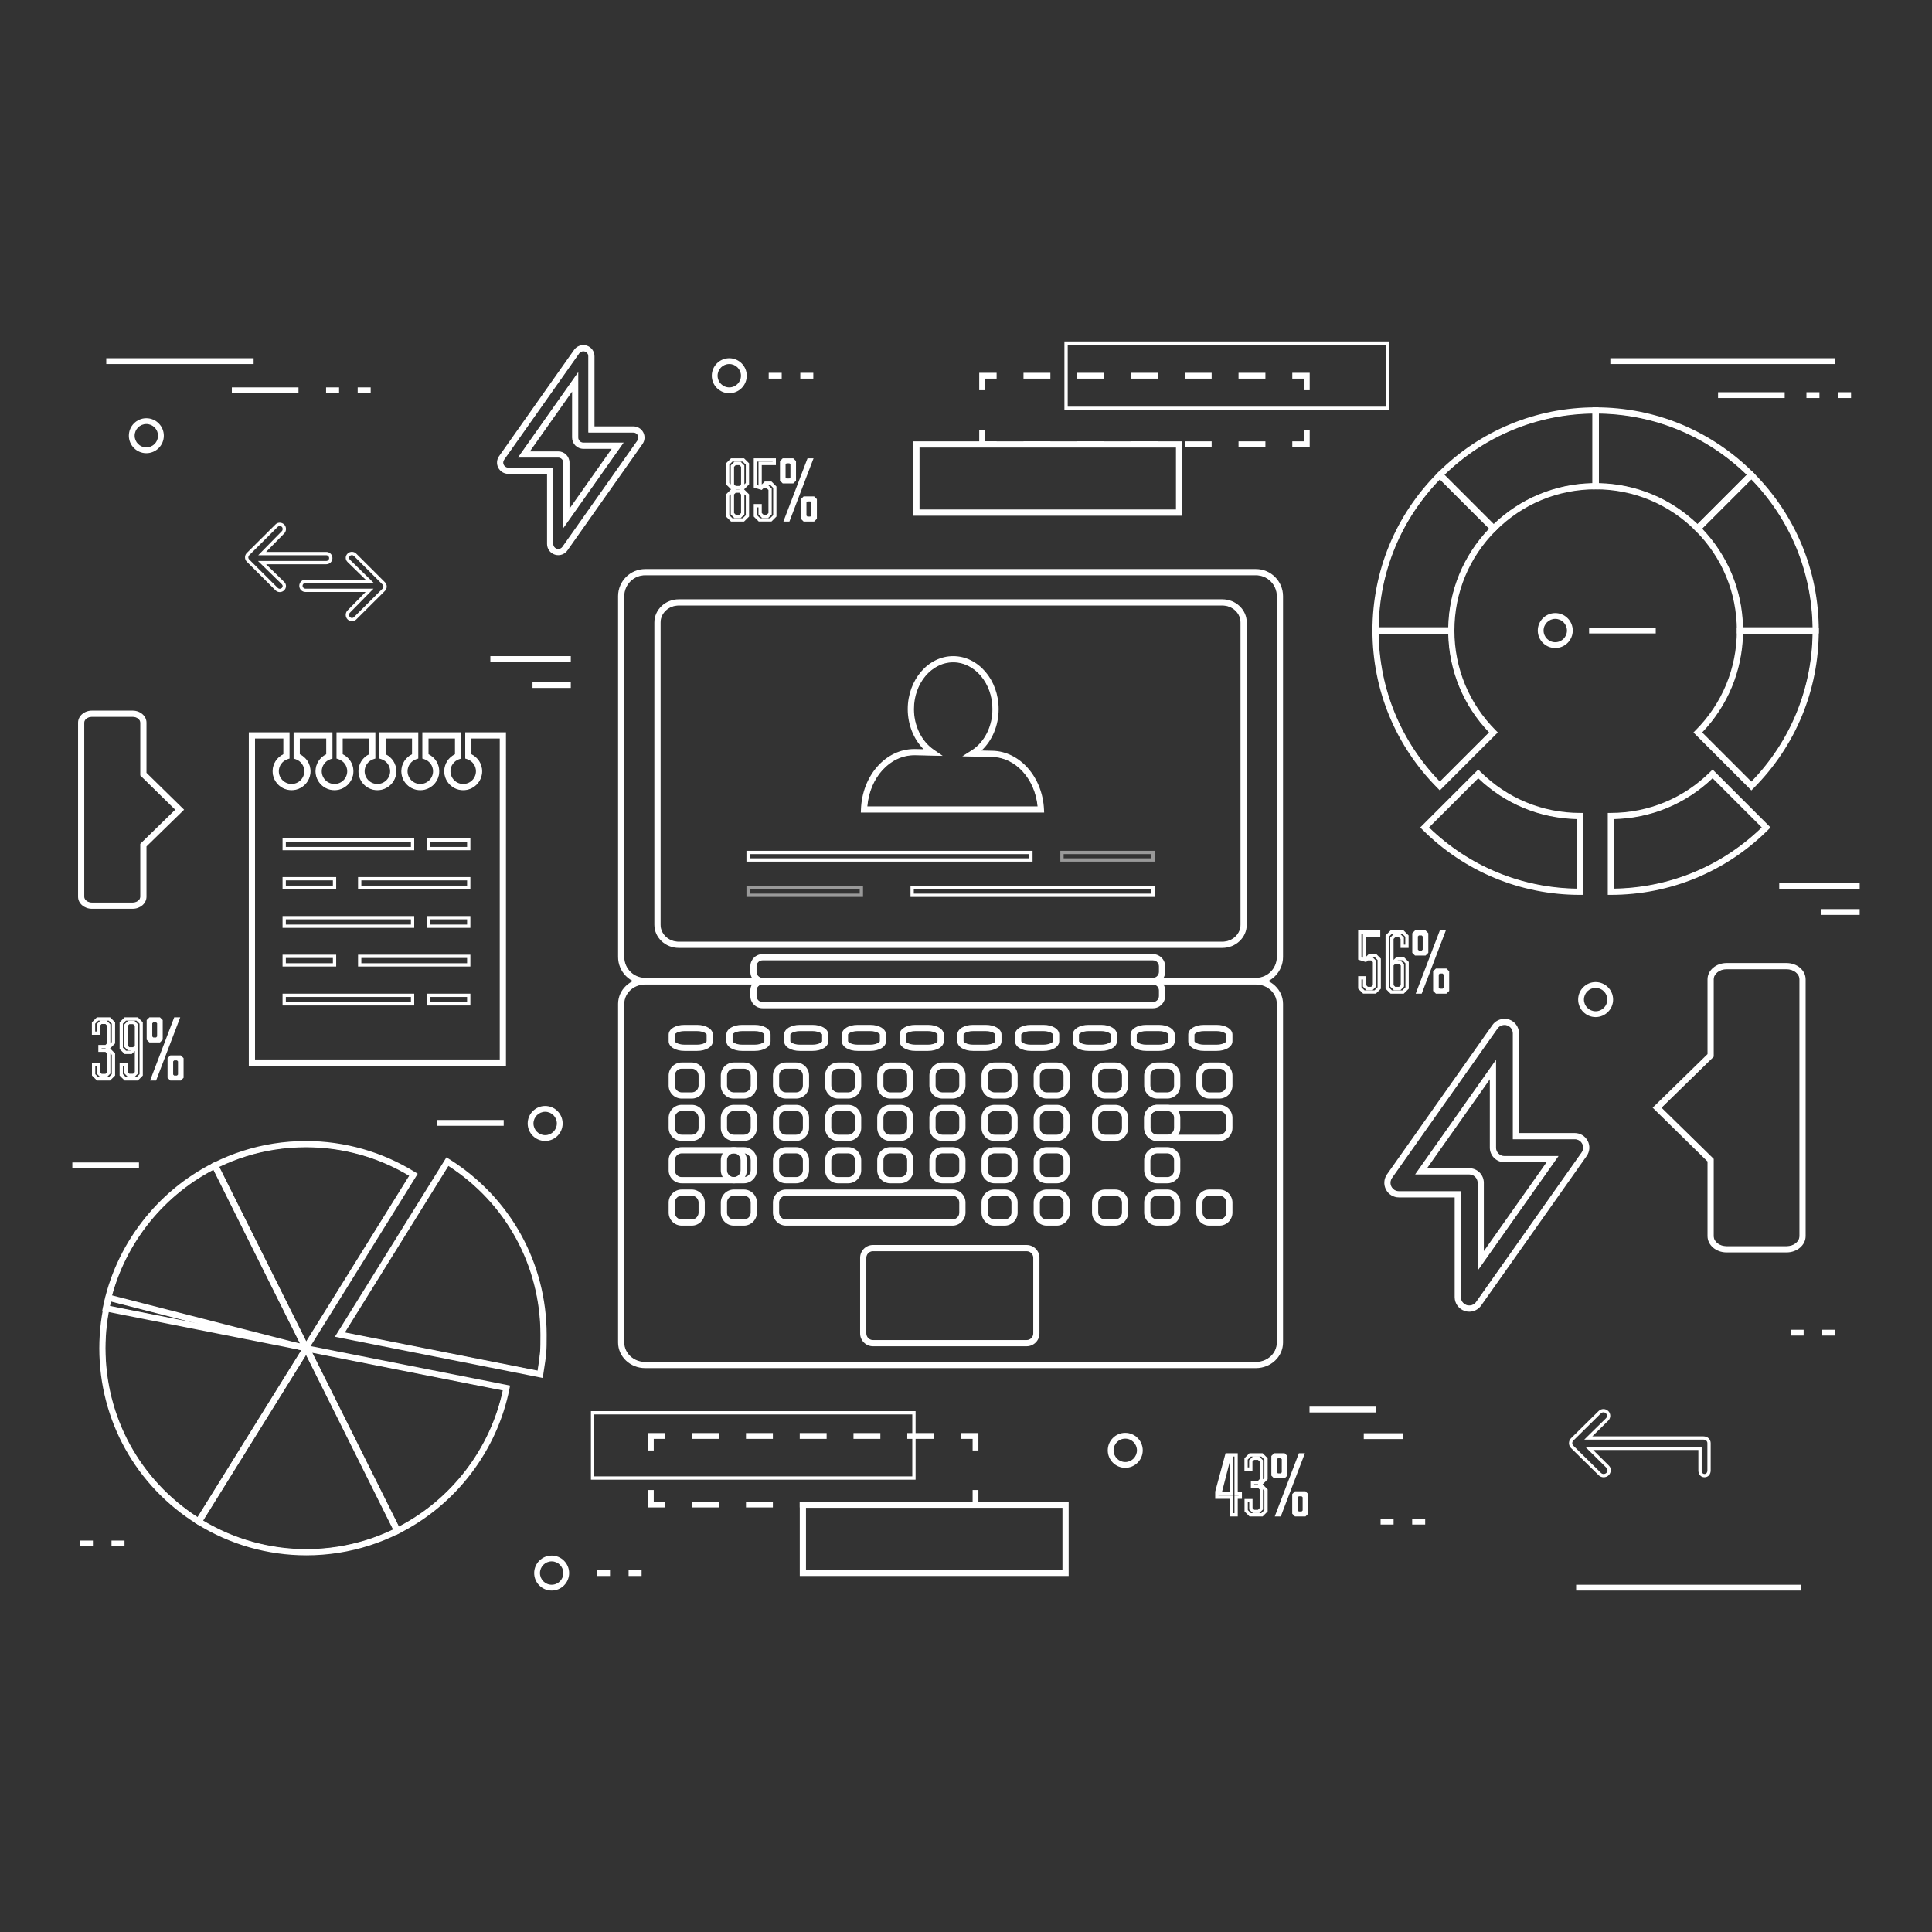 <?xml version="1.0" encoding="utf-8"?>
<!-- Generator: Adobe Illustrator 15.0.0, SVG Export Plug-In . SVG Version: 6.00 Build 0)  -->
<!DOCTYPE svg PUBLIC "-//W3C//DTD SVG 1.1//EN" "http://www.w3.org/Graphics/SVG/1.1/DTD/svg11.dtd">
<svg version="1.1" id="Layer_1" xmlns="http://www.w3.org/2000/svg" xmlns:xlink="http://www.w3.org/1999/xlink" x="0px" y="0px"
	 width="250px" height="250px" viewBox="70 69.75 250 250" enable-background="new 70 69.75 250 250" xml:space="preserve">
<rect x="70" y="69.75" width="250" height="250" fill="#333333" stroke="none"/>
<g>
	<g>
		<g>
			<polygon fill="#FFFFFF" points="284.252,150.965 275.629,150.965 275.629,151.715 284.252,151.715 			"/>
		</g>
	</g>
	<g>
		<g>
			<polygon fill="#FFFFFF" points="300.938,120.503 292.315,120.503 292.315,121.254 300.938,121.254 			"/>
		</g>
	</g>
	<g>
		<g>
			<polygon fill="#FFFFFF" points="307.479,116.105 278.378,116.105 278.378,116.856 307.479,116.856 			"/>
		</g>
	</g>
	<g>
		<g>
			<polygon fill="#FFFFFF" points="303.05,274.816 273.95,274.816 273.95,275.566 303.05,275.566 			"/>
		</g>
	</g>
	<g>
		<g>
			<polygon fill="#FFFFFF" points="102.818,116.105 83.75,116.105 83.75,116.856 102.818,116.856 			"/>
		</g>
	</g>
	<g>
		<g>
			<polygon fill="#FFFFFF" points="248.071,251.771 239.45,251.771 239.45,252.521 248.071,252.521 			"/>
		</g>
	</g>
	<g>
		<g>
			<polygon fill="#FFFFFF" points="108.624,119.879 100.001,119.879 100.001,120.63 108.624,120.63 			"/>
		</g>
	</g>
	<g>
		<g>
			<polygon fill="#FFFFFF" points="87.982,220.173 79.359,220.173 79.359,220.923 87.982,220.923 			"/>
		</g>
	</g>
	<g>
		<g>
			<polygon fill="#FFFFFF" points="143.86,154.651 133.451,154.651 133.451,155.402 143.86,155.402 			"/>
		</g>
	</g>
	<g>
		<g>
			<polygon fill="#FFFFFF" points="143.86,158.018 138.907,158.018 138.907,158.768 143.86,158.768 			"/>
		</g>
	</g>
	<g>
		<g>
			<polygon fill="#FFFFFF" points="310.642,184.018 300.232,184.018 300.232,184.769 310.642,184.769 			"/>
		</g>
	</g>
	<g>
		<g>
			<polygon fill="#FFFFFF" points="310.64,187.385 305.688,187.385 305.688,188.135 310.64,188.135 			"/>
		</g>
	</g>
	<g>
		<g>
			<polygon fill="#FFFFFF" points="135.179,214.675 126.556,214.675 126.556,215.425 135.179,215.425 			"/>
		</g>
	</g>
	<g>
		<g>
			<polygon fill="#FFFFFF" points="251.533,255.213 246.471,255.213 246.471,255.963 251.533,255.963 			"/>
		</g>
	</g>
	<g>
		<g>
			<polygon fill="#FFFFFF" points="305.435,120.503 303.752,120.503 303.752,121.254 305.435,121.254 			"/>
		</g>
	</g>
	<g>
		<g>
			<polygon fill="#FFFFFF" points="309.524,120.503 307.844,120.503 307.844,121.254 309.524,121.254 			"/>
		</g>
	</g>
	<g>
		<g>
			<polygon fill="#FFFFFF" points="250.33,266.275 248.648,266.275 248.648,267.025 250.33,267.025 			"/>
		</g>
	</g>
	<g>
		<g>
			<polygon fill="#FFFFFF" points="254.418,266.275 252.735,266.275 252.735,267.025 254.418,267.025 			"/>
		</g>
	</g>
	<g>
		<g>
			<polygon fill="#FFFFFF" points="148.935,272.93 147.252,272.93 147.252,273.68 148.935,273.68 			"/>
		</g>
	</g>
	<g>
		<g>
			<polygon fill="#FFFFFF" points="153.023,272.93 151.341,272.93 151.341,273.68 153.023,273.68 			"/>
		</g>
	</g>
	<g>
		<g>
			<polygon fill="#FFFFFF" points="82.022,269.099 80.339,269.099 80.339,269.851 82.022,269.851 			"/>
		</g>
	</g>
	<g>
		<g>
			<polygon fill="#FFFFFF" points="86.112,269.099 84.429,269.099 84.429,269.851 86.112,269.851 			"/>
		</g>
	</g>
	<g>
		<g>
			<polygon fill="#FFFFFF" points="113.877,119.879 112.195,119.879 112.195,120.63 113.877,120.63 			"/>
		</g>
	</g>
	<g>
		<g>
			<polygon fill="#FFFFFF" points="117.966,119.879 116.284,119.879 116.284,120.63 117.966,120.63 			"/>
		</g>
	</g>
	<g>
		<g>
			<polygon fill="#FFFFFF" points="171.152,117.993 169.47,117.993 169.47,118.744 171.152,118.744 			"/>
		</g>
	</g>
	<g>
		<g>
			<polygon fill="#FFFFFF" points="175.241,117.993 173.558,117.993 173.558,118.744 175.241,118.744 			"/>
		</g>
	</g>
	<g>
		<g>
			<polygon fill="#FFFFFF" points="303.39,241.821 301.709,241.821 301.709,242.571 303.39,242.571 			"/>
		</g>
	</g>
	<g>
		<g>
			<polygon fill="#FFFFFF" points="307.481,241.821 305.799,241.821 305.799,242.571 307.481,242.571 			"/>
		</g>
	</g>
	<g>
		<g>
			<path fill="#FFFFFF" d="M222.17,127.664v8.018h-33.191v-8.018H222.17 M222.598,127.237h-34.045v8.872h34.045V127.237
				L222.598,127.237z"/>
		</g>
		<g>
			<path fill="#FFFFFF" d="M222.972,126.862h-34.796v9.622h34.796V126.862L222.972,126.862z M188.927,135.734v-8.121h33.294v8.121
				H188.927L188.927,135.734z"/>
		</g>
	</g>
	<g>
		<g>
			<path fill="#FFFFFF" d="M249.32,114.359v8.016h-41.157v-8.016H249.32 M249.747,113.933h-42.011v8.869h42.011V113.933
				L249.747,113.933z"/>
		</g>
	</g>
	<g>
		<g>
			<path fill="#FFFFFF" d="M207.482,264.859v8.018H174.29v-8.018H207.482 M207.908,264.433h-34.044v8.873h34.044V264.433
				L207.908,264.433z"/>
		</g>
		<g>
			<path fill="#FFFFFF" d="M208.284,264.059h-34.795v9.621h34.795V264.059L208.284,264.059z M174.239,272.93v-8.119h33.295v8.119
				H174.239L174.239,272.93z"/>
		</g>
	</g>
	<g>
		<g>
			<path fill="#FFFFFF" d="M188.05,252.776v8.016h-41.159v-8.016H188.05 M188.476,252.35h-42.01v8.869h42.01V252.35L188.476,252.35z
				"/>
		</g>
	</g>
	<g>
		<g>
			<path fill="#FFFFFF" d="M166.106,129.482l0.399,0.397v2.368l-0.185,0.184v-0.019v-2.259v-0.177l-0.126-0.125l-0.216-0.216
				l-0.125-0.124h-0.176h-0.475h-0.176l-0.125,0.124l-0.216,0.216l-0.127,0.125v0.177v2.259v0.017l-0.183-0.182v-2.368l0.398-0.397
				H166.106 M165.693,133.055l-0.016,0.016l0.014,0.014h-0.015h-0.475h-0.014l0.014-0.014l-0.016-0.016h0.015h0.475L165.693,133.055
				 M166.32,133.709l0.185,0.185v2.519l-0.399,0.396h-1.333l-0.398-0.396v-2.519l0.183-0.183v0.016v2.41v0.178l0.127,0.125
				l0.216,0.215l0.125,0.124h0.176h0.475h0.176l0.125-0.124l0.216-0.215l0.126-0.125v-0.178v-2.41V133.709 M166.282,129.056h-1.685
				l-0.649,0.646v2.723l0.649,0.646l-0.649,0.646v2.874l0.649,0.646h1.685l0.649-0.646v-2.874l-0.649-0.646l0.649-0.646v-2.723
				L166.282,129.056L166.282,129.056z M165.202,132.628l-0.216-0.215v-2.259l0.216-0.216h0.475l0.216,0.216v2.259l-0.216,0.215
				H165.202L165.202,132.628z M165.202,136.351l-0.216-0.215v-2.41l0.216-0.216l0,0h0.475l0.216,0.216v2.41l-0.216,0.215H165.202
				L165.202,136.351z"/>
		</g>
		<g>
			<path fill="#FFFFFF" d="M169.973,129.481v0.029h-1.4h-0.426v0.427v2.508v0.132l-0.184-0.057v-3.039H169.973 M169.65,132.484
				l0.398,0.396v3.531l-0.398,0.396h-1.29l-0.398-0.396v-1.01h0.184v0.735v0.178l0.126,0.125l0.217,0.215l0.125,0.124h0.175h0.432
				h0.176l0.125-0.125l0.215-0.215l0.125-0.125v-0.178v-2.981v-0.176l-0.125-0.125l-0.216-0.214l-0.125-0.125h-0.176h-0.113
				l0.03-0.029L169.65,132.484 M170.4,129.054h-2.865v3.778l1.027,0.322l0.216-0.214h0.444l0.215,0.214v2.981l-0.215,0.215h-0.433
				l-0.217-0.215v-1.162h-1.038v1.614l0.649,0.646h1.644l0.647-0.646v-3.884l-0.647-0.647h-0.865l-0.39,0.388v-2.508h1.828V129.054
				L170.4,129.054z"/>
		</g>
		<g>
			<path fill="#FFFFFF" d="M172.646,129.055h-1.361l-0.356,0.355v2.54l0.356,0.355h1.361l0.357-0.355v-2.54L172.646,129.055
				L172.646,129.055z M171.782,131.66l-0.129-0.129v-1.7l0.129-0.129h0.368l0.13,0.129v1.7l-0.13,0.129H171.782L171.782,131.66z
				 M175.272,129.056h-0.778l-3.123,8.179h0.778L175.272,129.056L175.272,129.056z M175.349,133.984h-1.362l-0.357,0.355v2.54
				l0.357,0.355h1.362l0.356-0.355v-2.54L175.349,133.984L175.349,133.984z M174.483,136.589l-0.128-0.129v-1.7l0.128-0.129h0.368
				l0.128,0.129v1.7l-0.128,0.129H174.483L174.483,136.589z"/>
		</g>
	</g>
	<g>
		<g>
			<path fill="#FFFFFF" d="M84.069,201.816l0.398,0.396v2.378l-0.185,0.184v-0.025v-2.282v-0.176l-0.125-0.126l-0.216-0.214
				l-0.125-0.125h-0.176h-0.498h-0.177l-0.125,0.125l-0.215,0.215l-0.125,0.125v0.176v0.758h-0.184v-1.012l0.397-0.395h1.354
				 M83.665,205.392l-0.022,0.021l0.027,0.027H83.64h-0.492v-0.048h0.492H83.665 M84.283,206.059l0.185,0.188v2.499l-0.398,0.398
				h-1.343l-0.398-0.398v-1.009h0.184v0.757v0.177l0.125,0.124l0.216,0.217l0.125,0.124h0.176h0.487h0.176l0.125-0.124l0.216-0.217
				l0.125-0.124v-0.177v-2.41V206.059 M84.246,201.39h-1.708l-0.647,0.647v1.613h1.037v-1.184l0.216-0.215h0.498l0.215,0.215v2.282
				l-0.215,0.215h-0.919v0.903h0.919l0.215,0.216v2.41l-0.215,0.215h-0.487l-0.216-0.215v-1.183H81.9v1.613l0.648,0.646h1.697
				l0.648-0.646v-2.853l-0.648-0.657l0.648-0.646v-2.731L84.246,201.39L84.246,201.39z"/>
		</g>
		<g>
			<path fill="#FFFFFF" d="M87.656,201.816l0.398,0.396l0.001,6.532l-0.399,0.396h-1.354l-0.398-0.396v-1.009h0.185v0.734v0.178
				l0.125,0.124l0.215,0.216l0.125,0.124h0.177h0.498h0.176l0.125-0.124l0.216-0.216l0.125-0.124v-0.178v-2.723v-1.026l0,0.001
				v-2.234v-0.178l-0.125-0.125l-0.216-0.215l-0.125-0.124h-0.176h-0.498h-0.177l-0.125,0.124l-0.215,0.217l-0.125,0.124v0.177
				v2.549v0.178l0.125,0.125l0.215,0.214l0.125,0.124h0.177h0.179l-0.03,0.031h-0.577l-0.398-0.396v-3.102l0.398-0.396h1.354
				 M87.833,201.39h-1.707l-0.648,0.646v3.455l0.648,0.646h0.929l0.389-0.389v2.722l-0.216,0.217H86.73l-0.214-0.217v-1.16h-1.038
				v1.613l0.648,0.646h1.708l0.648-0.646H88.48v-6.888L87.833,201.39L87.833,201.39z M86.73,205.254l-0.216-0.216v-2.55l0.216-0.215
				h0.498l0.216,0.215v2.55l-0.216,0.216H86.73L86.73,205.254z"/>
		</g>
		<g>
			<path fill="#FFFFFF" d="M90.696,201.39h-1.36l-0.357,0.355v2.54l0.357,0.355h1.36l0.358-0.355v-2.54L90.696,201.39L90.696,201.39
				z M89.832,203.995l-0.13-0.129v-1.702l0.13-0.128H90.2l0.129,0.128v1.702l-0.129,0.129H89.832L89.832,203.995z M93.322,201.39
				h-0.778l-3.122,8.181h0.777L93.322,201.39L93.322,201.39z M93.399,206.319h-1.362l-0.356,0.354v2.542l0.356,0.355h1.362
				l0.356-0.355v-2.542L93.399,206.319L93.399,206.319z M92.535,208.924l-0.13-0.13v-1.699l0.13-0.129h0.367l0.13,0.129v1.699
				l-0.13,0.13H92.535L92.535,208.924z"/>
		</g>
	</g>
	<g>
		<g>
			<path fill="#FFFFFF" d="M248.182,190.575v0.029h-1.399h-0.426v0.427v2.507v0.133l-0.186-0.058v-3.039H248.182 M247.86,193.577
				l0.398,0.396v3.53l-0.398,0.395h-1.291l-0.398-0.395v-1.011h0.186v0.735v0.177l0.124,0.126l0.217,0.216l0.124,0.124h0.177h0.432
				h0.177l0.126-0.125l0.215-0.217l0.124-0.124v-0.177v-2.979v-0.177l-0.124-0.125l-0.216-0.215l-0.125-0.125h-0.177h-0.112
				l0.029-0.03L247.86,193.577 M248.608,190.148h-2.864v3.778l1.027,0.322l0.216-0.216h0.444l0.216,0.216v2.98l-0.216,0.216h-0.434
				l-0.216-0.216v-1.162h-1.036v1.616l0.647,0.644h1.644l0.648-0.644v-3.887l-0.648-0.646h-0.865l-0.39,0.388v-2.507h1.826V190.148
				L248.608,190.148z"/>
		</g>
		<g>
			<path fill="#FFFFFF" d="M251.448,190.575l0.396,0.396v1.011h-0.184v-0.736v-0.177l-0.126-0.125l-0.215-0.215l-0.124-0.125h-0.177
				h-0.477h-0.175l-0.124,0.125l-0.217,0.215l-0.126,0.125v0.178v2.722v1.027v2.233v0.177l0.125,0.124l0.216,0.216l0.124,0.124
				h0.177h0.498h0.178l0.126-0.124l0.214-0.216l0.124-0.126v-0.175v-2.55v-0.176l-0.124-0.125l-0.216-0.215l-0.124-0.125h-0.178
				h-0.177l0.029-0.029h0.576l0.396,0.396v3.101l-0.396,0.396h-1.355l-0.396-0.396v-6.533l0.396-0.397h1.334 M251.625,190.148
				h-1.688l-0.648,0.646v6.888l0.648,0.645h1.71l0.647-0.645v-3.455l-0.647-0.646h-0.931l-0.39,0.388v-2.723l0.216-0.215h0.477
				l0.214,0.215v1.162h1.038v-1.614L251.625,190.148L251.625,190.148z M250.543,197.444l-0.216-0.216v-2.55l0.216-0.215h0.498
				l0.217,0.215v2.55l-0.217,0.216H250.543L250.543,197.444z"/>
		</g>
		<g>
			<path fill="#FFFFFF" d="M254.466,190.148h-1.361l-0.356,0.355v2.54l0.356,0.356h1.361l0.357-0.356v-2.54L254.466,190.148
				L254.466,190.148z M253.602,192.752l-0.129-0.129v-1.7l0.129-0.129h0.367l0.128,0.129v1.7l-0.128,0.129H253.602L253.602,192.752z
				 M257.091,190.148h-0.777l-3.123,8.179h0.778L257.091,190.148L257.091,190.148z M257.167,195.077h-1.36l-0.359,0.355v2.54
				l0.359,0.355h1.36l0.357-0.355v-2.54L257.167,195.077L257.167,195.077z M256.303,197.683l-0.129-0.129v-1.702l0.129-0.129h0.368
				l0.129,0.129v1.702l-0.129,0.129H256.303L256.303,197.683z"/>
		</g>
	</g>
	<g>
		<g>
			<path fill="#FFFFFF" d="M229.74,258.222v4.59v0.427h0.425h0.112v0.029h-0.112h-0.425v0.427v1.854h-0.165v-1.854v-0.427h-0.426
				h-1.477v-0.029h0.451h1.025h0.426v-0.427v-3.982v-0.605h0.165 M227.854,262.149l-0.143,0.555l-0.038,0.144v-0.033
				L227.854,262.149 M230.165,257.795h-1.576l-1.341,4.964v0.936h1.901v2.281h1.016v-2.281h0.54v-0.883h-0.54V257.795
				L230.165,257.795z M228.124,262.812l1.025-3.982v3.982H228.124L228.124,262.812z"/>
		</g>
		<g>
			<path fill="#FFFFFF" d="M233.209,258.224l0.399,0.396v2.378l-0.186,0.184v-0.027v-2.279v-0.177l-0.126-0.126l-0.218-0.216
				l-0.124-0.123h-0.175h-0.497h-0.175l-0.124,0.125l-0.218,0.214l-0.126,0.126v0.177v0.756h-0.184v-1.009l0.397-0.396h1.354
				 M232.804,261.798l-0.022,0.021l0.029,0.027h-0.03h-0.492v-0.049h0.492H232.804 M233.423,262.466l0.186,0.188v2.499l-0.399,0.396
				h-1.344l-0.398-0.396v-1.011h0.184v0.757v0.177l0.126,0.126l0.214,0.215l0.126,0.124h0.176h0.486h0.175l0.125-0.124l0.218-0.213
				l0.125-0.126v-0.179v-2.41v-0.022 M233.386,257.797h-1.708l-0.649,0.646v1.614h1.037v-1.183l0.218-0.216h0.497l0.218,0.216v2.279
				l-0.218,0.217h-0.919v0.902h0.919l0.218,0.217v2.408l-0.218,0.217h-0.486l-0.217-0.217v-1.182h-1.037v1.612l0.647,0.646h1.696
				l0.651-0.646v-2.851l-0.651-0.657l0.651-0.645v-2.733L233.386,257.797L233.386,257.797z"/>
		</g>
		<g>
			<path fill="#FFFFFF" d="M236.229,257.795h-1.363l-0.355,0.357v2.539l0.355,0.356h1.363l0.355-0.356v-2.539L236.229,257.795
				L236.229,257.795z M235.364,260.401l-0.131-0.128v-1.703l0.131-0.127h0.367l0.128,0.127v1.703l-0.128,0.128H235.364
				L235.364,260.401z M238.854,257.797h-0.777l-3.123,8.179h0.779L238.854,257.797L238.854,257.797z M238.93,262.725h-1.361
				l-0.357,0.355v2.54l0.357,0.357h1.361l0.357-0.357v-2.54L238.93,262.725L238.93,262.725z M238.065,265.329l-0.129-0.128V263.5
				l0.129-0.127h0.367l0.13,0.127v1.701l-0.13,0.128H238.065L238.065,265.329z"/>
		</g>
	</g>
	<g>
		<g>
			<path fill="#FFFFFF" d="M276.473,196.83c-1.248,0-2.262,1.016-2.262,2.263c0,1.248,1.014,2.264,2.262,2.264
				c1.247,0,2.263-1.016,2.263-2.264C278.735,197.846,277.72,196.83,276.473,196.83L276.473,196.83z M276.473,200.605
				c-0.833,0-1.512-0.679-1.512-1.513c0-0.833,0.679-1.511,1.512-1.511c0.834,0,1.513,0.678,1.513,1.511
				C277.985,199.927,277.307,200.605,276.473,200.605L276.473,200.605z"/>
		</g>
	</g>
	<g>
		<g>
			<path fill="#FFFFFF" d="M164.368,116.105c-1.247,0-2.262,1.016-2.262,2.263c0,1.247,1.015,2.263,2.262,2.263
				c1.248,0,2.262-1.015,2.262-2.263S165.616,116.105,164.368,116.105L164.368,116.105z M164.368,119.879
				c-0.833,0-1.512-0.678-1.512-1.512c0-0.833,0.678-1.512,1.512-1.512s1.512,0.678,1.512,1.512
				C165.88,119.202,165.202,119.879,164.368,119.879L164.368,119.879z"/>
		</g>
	</g>
	<g>
		<g>
			<path fill="#FFFFFF" d="M88.935,123.869c-1.247,0-2.262,1.015-2.262,2.262c0,1.248,1.014,2.263,2.262,2.263
				c1.247,0,2.263-1.016,2.263-2.263C91.198,124.884,90.182,123.869,88.935,123.869L88.935,123.869z M88.935,127.643
				c-0.834,0-1.513-0.679-1.513-1.513c0-0.833,0.679-1.511,1.513-1.511s1.513,0.678,1.513,1.511
				C90.448,126.964,89.769,127.643,88.935,127.643L88.935,127.643z"/>
		</g>
	</g>
	<g>
		<g>
			<path fill="#FFFFFF" d="M140.544,212.861c-1.248,0-2.262,1.016-2.262,2.263c0,1.249,1.014,2.265,2.262,2.265
				c1.247,0,2.262-1.016,2.262-2.265C142.806,213.877,141.792,212.861,140.544,212.861L140.544,212.861z M140.544,216.639
				c-0.834,0-1.513-0.681-1.513-1.515c0-0.832,0.679-1.512,1.513-1.512c0.833,0,1.512,0.68,1.512,1.512
				C142.056,215.958,141.377,216.639,140.544,216.639L140.544,216.639z"/>
		</g>
	</g>
	<g>
		<g>
			<path fill="#FFFFFF" d="M141.384,271.041c-1.247,0-2.262,1.016-2.262,2.265c0,1.247,1.015,2.261,2.262,2.261
				c1.248,0,2.263-1.014,2.263-2.261C143.646,272.057,142.632,271.041,141.384,271.041L141.384,271.041z M141.384,274.816
				c-0.834,0-1.513-0.677-1.513-1.511s0.679-1.514,1.513-1.514c0.833,0,1.512,0.68,1.512,1.514S142.217,274.816,141.384,274.816
				L141.384,274.816z"/>
		</g>
	</g>
	<g>
		<g>
			<path fill="#FFFFFF" d="M215.605,255.16c-1.247,0-2.261,1.012-2.261,2.261c0,1.248,1.014,2.263,2.261,2.263
				c1.25,0,2.265-1.015,2.265-2.263C217.87,256.174,216.855,255.16,215.605,255.16L215.605,255.16z M215.605,258.935
				c-0.832,0-1.511-0.681-1.511-1.514c0-0.834,0.679-1.511,1.511-1.511c0.835,0,1.514,0.677,1.514,1.511
				C217.119,258.254,216.44,258.935,215.605,258.935L215.605,258.935z"/>
		</g>
	</g>
	<g>
		<g>
			<path fill="#FFFFFF" d="M271.249,149.079c-1.247,0-2.261,1.015-2.261,2.262c0,1.247,1.014,2.262,2.261,2.262
				c1.249,0,2.264-1.016,2.264-2.262C273.513,150.093,272.498,149.079,271.249,149.079L271.249,149.079z M271.249,152.852
				c-0.834,0-1.511-0.678-1.511-1.512c0-0.833,0.677-1.511,1.511-1.511c0.835,0,1.514,0.678,1.514,1.511
				C272.763,152.174,272.084,152.852,271.249,152.852L271.249,152.852z"/>
		</g>
	</g>
	<g>
		<g>
			<path fill="#FFFFFF" d="M232.517,144.188c1.491,0,2.703,1.212,2.703,2.703v46.691c0,1.49-1.212,2.701-2.703,2.701h-79.033
				c-1.491,0-2.704-1.21-2.704-2.701V146.89c0-1.49,1.212-2.703,2.704-2.703H232.517 M232.517,143.761h-79.033
				c-1.73,0-3.13,1.401-3.13,3.129v46.691c0,1.729,1.401,3.128,3.13,3.128h79.033c1.729,0,3.13-1.399,3.13-3.128V146.89
				C235.646,145.162,234.246,143.761,232.517,143.761L232.517,143.761z"/>
		</g>
		<g>
			<path fill="#FFFFFF" d="M232.517,143.386h-79.033c-1.933,0-3.505,1.572-3.505,3.505v46.69c0,1.933,1.572,3.505,3.505,3.505
				h79.033c1.933,0,3.506-1.572,3.506-3.505v-46.69C236.022,144.958,234.449,143.386,232.517,143.386L232.517,143.386z
				 M153.483,196.335c-1.519,0-2.755-1.234-2.755-2.753v-46.69c0-1.519,1.236-2.754,2.755-2.754h79.033
				c1.519,0,2.756,1.235,2.756,2.754v46.69c0,1.518-1.237,2.753-2.756,2.753H153.483L153.483,196.335z"/>
		</g>
	</g>
	<g>
		<g>
			<path fill="#FFFFFF" d="M228.168,148.101c1.302,0,2.358,0.984,2.358,2.195v39.115c0,1.21-1.061,2.195-2.359,2.195h-70.333
				c-1.301,0-2.358-0.985-2.358-2.195v-39.115c0-1.211,1.057-2.195,2.358-2.195H228.168 M228.168,147.674h-70.334
				c-1.539,0-2.785,1.173-2.785,2.622v39.115c0,1.448,1.246,2.622,2.785,2.622h70.333c1.537,0,2.786-1.174,2.786-2.622h0.002
				v-39.115C230.953,148.847,229.706,147.674,228.168,147.674L228.168,147.674z"/>
		</g>
		<g>
			<path fill="#FFFFFF" d="M228.168,147.299h-70.334c-1.744,0-3.16,1.344-3.16,2.997v39.115c0,1.652,1.417,2.997,3.16,2.997h70.334
				c1.742,0,3.161-1.345,3.161-2.997v-39.115C231.329,148.643,229.91,147.299,228.168,147.299L228.168,147.299z M157.833,191.658
				c-1.33,0-2.41-1.008-2.41-2.247v-39.115c0-1.239,1.081-2.247,2.41-2.247h70.334c1.329,0,2.409,1.007,2.409,2.247v39.115
				c0,1.239-1.08,2.247-2.409,2.247H157.833L157.833,191.658z"/>
		</g>
	</g>
	<g>
		<g>
			<path fill="#FFFFFF" d="M232.517,197.139c1.491,0,2.703,1.126,2.703,2.511v43.824c0,1.383-1.212,2.511-2.703,2.511h-79.033
				c-1.491,0-2.704-1.128-2.704-2.511v-43.824c0-1.385,1.212-2.511,2.704-2.511H232.517 M232.517,196.711h-79.033
				c-1.73,0-3.13,1.315-3.13,2.938v43.824c0,1.622,1.401,2.936,3.13,2.936h79.033c1.729,0,3.13-1.313,3.13-2.936v-43.824
				C235.646,198.026,234.246,196.711,232.517,196.711L232.517,196.711z"/>
		</g>
		<g>
			<path fill="#FFFFFF" d="M232.517,196.335h-79.033c-1.933,0-3.505,1.489-3.505,3.314v43.824c0,1.825,1.572,3.31,3.505,3.31h79.033
				c1.933,0,3.506-1.483,3.506-3.31v-43.824C236.022,197.824,234.449,196.335,232.517,196.335L232.517,196.335z M153.483,246.037
				c-1.519,0-2.755-1.15-2.755-2.563v-43.824c0-1.414,1.236-2.563,2.755-2.563h79.033c1.519,0,2.756,1.148,2.756,2.563v43.824
				c0,1.413-1.237,2.563-2.756,2.563H153.483L153.483,246.037z"/>
		</g>
	</g>
	<g>
		<g>
			<g>
				<g>
					<g>
						<path fill="#FFFFFF" d="M159.509,208.034c0.489,0,0.886,0.395,0.886,0.885v1.299c0,0.49-0.397,0.887-0.886,0.887h-1.299
							c-0.489,0-0.886-0.396-0.886-0.887v-1.299c0-0.49,0.397-0.885,0.886-0.885H159.509 M159.509,207.607h-1.299
							c-0.722,0-1.313,0.59-1.313,1.312v1.299c0,0.722,0.59,1.313,1.313,1.313h1.299c0.722,0,1.313-0.592,1.313-1.313v-1.299
							C160.822,208.197,160.232,207.607,159.509,207.607L159.509,207.607z"/>
					</g>
					<g>
						<path fill="#FFFFFF" d="M159.509,207.232h-1.299c-0.93,0-1.688,0.756-1.688,1.687v1.299c0,0.931,0.757,1.688,1.688,1.688
							h1.299c0.931,0,1.688-0.757,1.688-1.688v-1.299C161.197,207.988,160.44,207.232,159.509,207.232L159.509,207.232z
							 M158.21,211.157c-0.518,0-0.938-0.42-0.938-0.939v-1.299c0-0.516,0.42-0.936,0.938-0.936h1.299
							c0.517,0,0.938,0.42,0.938,0.936v1.299c0,0.52-0.421,0.939-0.938,0.939H158.21L158.21,211.157z"/>
					</g>
				</g>
			</g>
			<g>
				<g>
					<g>
						<path fill="#FFFFFF" d="M166.256,208.034c0.489,0,0.886,0.395,0.886,0.885v1.299c0,0.49-0.397,0.887-0.886,0.887h-1.296
							c-0.489,0-0.887-0.396-0.887-0.887v-1.299c0-0.49,0.398-0.885,0.887-0.885H166.256 M166.256,207.607h-1.296
							c-0.722,0-1.313,0.59-1.313,1.312v1.299c0,0.722,0.589,1.313,1.313,1.313h1.296c0.722,0,1.313-0.592,1.313-1.313v-1.299
							C167.569,208.197,166.979,207.607,166.256,207.607L166.256,207.607z"/>
					</g>
					<g>
						<path fill="#FFFFFF" d="M166.256,207.232h-1.296c-0.931,0-1.688,0.756-1.688,1.687v1.299c0,0.931,0.758,1.688,1.688,1.688
							h1.296c0.931,0,1.688-0.757,1.688-1.688v-1.299C167.944,207.988,167.187,207.232,166.256,207.232L166.256,207.232z
							 M164.959,211.157c-0.517,0-0.938-0.42-0.938-0.939v-1.299c0-0.516,0.421-0.936,0.938-0.936h1.296
							c0.518,0,0.938,0.42,0.938,0.936v1.299c0,0.52-0.421,0.939-0.938,0.939H164.959L164.959,211.157z"/>
					</g>
				</g>
			</g>
			<g>
				<g>
					<g>
						<path fill="#FFFFFF" d="M173.004,208.034c0.489,0,0.887,0.395,0.887,0.885v1.299c0,0.49-0.398,0.887-0.887,0.887h-1.298
							c-0.489,0-0.887-0.396-0.887-0.887v-1.299c0-0.49,0.397-0.885,0.887-0.885H173.004 M173.004,207.607h-1.298
							c-0.722,0-1.313,0.59-1.313,1.312v1.299c0,0.722,0.591,1.313,1.313,1.313h1.298c0.723,0,1.313-0.592,1.313-1.313v-1.299
							C174.317,208.197,173.727,207.607,173.004,207.607L173.004,207.607z"/>
					</g>
					<g>
						<path fill="#FFFFFF" d="M173.004,207.232h-1.298c-0.931,0-1.688,0.756-1.688,1.687v1.299c0,0.931,0.758,1.688,1.688,1.688
							h1.298c0.932,0,1.688-0.757,1.688-1.688v-1.299C174.692,207.988,173.936,207.232,173.004,207.232L173.004,207.232z
							 M171.706,211.157c-0.518,0-0.939-0.42-0.939-0.939v-1.299c0-0.516,0.421-0.936,0.939-0.936h1.298
							c0.518,0,0.938,0.42,0.938,0.936v1.299c0,0.52-0.42,0.939-0.938,0.939H171.706L171.706,211.157z"/>
					</g>
				</g>
			</g>
			<g>
				<g>
					<g>
						<path fill="#FFFFFF" d="M179.752,208.034c0.489,0,0.886,0.395,0.886,0.885v1.299c0,0.49-0.397,0.887-0.886,0.887h-1.298
							c-0.489,0-0.887-0.396-0.887-0.887v-1.299c0-0.49,0.398-0.885,0.887-0.885H179.752 M179.752,207.607h-1.298
							c-0.723,0-1.313,0.59-1.313,1.312v1.299c0,0.722,0.591,1.313,1.313,1.313h1.298c0.722,0,1.313-0.592,1.313-1.313v-1.299
							C181.065,208.197,180.475,207.607,179.752,207.607L179.752,207.607z"/>
					</g>
					<g>
						<path fill="#FFFFFF" d="M179.752,207.232h-1.298c-0.931,0-1.688,0.756-1.688,1.687v1.299c0,0.931,0.757,1.688,1.688,1.688
							h1.298c0.931,0,1.688-0.757,1.688-1.688v-1.299C181.441,207.988,180.683,207.232,179.752,207.232L179.752,207.232z
							 M178.453,211.157c-0.517,0-0.938-0.42-0.938-0.939v-1.299c0-0.516,0.42-0.936,0.938-0.936h1.298
							c0.518,0,0.938,0.42,0.938,0.936v1.299c0,0.52-0.42,0.939-0.938,0.939H178.453L178.453,211.157z"/>
					</g>
				</g>
			</g>
			<g>
				<g>
					<g>
						<path fill="#FFFFFF" d="M186.499,208.034c0.489,0,0.886,0.395,0.886,0.885v1.299c0,0.49-0.397,0.887-0.886,0.887H185.2
							c-0.488,0-0.886-0.396-0.886-0.887v-1.299c0-0.49,0.397-0.885,0.886-0.885H186.499 M186.499,207.607H185.2
							c-0.72,0-1.313,0.59-1.313,1.312v1.299c0,0.722,0.592,1.313,1.313,1.313h1.299c0.722,0,1.313-0.592,1.313-1.313v-1.299
							C187.813,208.197,187.222,207.607,186.499,207.607L186.499,207.607z"/>
					</g>
					<g>
						<path fill="#FFFFFF" d="M186.499,207.232H185.2c-0.93,0-1.688,0.756-1.688,1.687v1.299c0,0.931,0.758,1.688,1.688,1.688h1.299
							c0.931,0,1.689-0.757,1.689-1.688v-1.299C188.188,207.988,187.43,207.232,186.499,207.232L186.499,207.232z M185.2,211.157
							c-0.517,0-0.938-0.42-0.938-0.939v-1.299c0-0.516,0.421-0.936,0.938-0.936h1.299c0.518,0,0.938,0.42,0.938,0.936v1.299
							c0,0.52-0.421,0.939-0.938,0.939H185.2L185.2,211.157z"/>
					</g>
				</g>
			</g>
			<g>
				<g>
					<g>
						<path fill="#FFFFFF" d="M193.247,208.034c0.488,0,0.885,0.395,0.885,0.885v1.299c0,0.49-0.397,0.887-0.885,0.887h-1.299
							c-0.488,0-0.886-0.396-0.886-0.887v-1.299c0-0.49,0.398-0.885,0.886-0.885H193.247 M193.247,207.607h-1.299
							c-0.722,0-1.313,0.59-1.313,1.312v1.299c0,0.722,0.591,1.313,1.313,1.313h1.299c0.723,0,1.313-0.592,1.313-1.313v-1.299
							C194.559,208.197,193.969,207.607,193.247,207.607L193.247,207.607z"/>
					</g>
					<g>
						<path fill="#FFFFFF" d="M193.248,207.232h-1.299c-0.932,0-1.688,0.756-1.688,1.687v1.299c0,0.931,0.758,1.688,1.688,1.688
							h1.299c0.931,0,1.687-0.757,1.687-1.688v-1.299C194.934,207.988,194.179,207.232,193.248,207.232L193.248,207.232z
							 M191.949,211.157c-0.518,0-0.938-0.42-0.938-0.939v-1.299c0-0.516,0.421-0.936,0.938-0.936h1.299
							c0.518,0,0.938,0.42,0.938,0.936v1.299c0,0.52-0.421,0.939-0.938,0.939H191.949L191.949,211.157z"/>
					</g>
				</g>
			</g>
			<g>
				<g>
					<g>
						<path fill="#FFFFFF" d="M199.994,208.034c0.488,0,0.887,0.395,0.887,0.885v1.299c0,0.49-0.398,0.887-0.887,0.887h-1.298
							c-0.489,0-0.886-0.396-0.886-0.887v-1.299c0-0.49,0.396-0.885,0.886-0.885H199.994 M199.994,207.607h-1.298
							c-0.721,0-1.313,0.59-1.313,1.312v1.299c0,0.722,0.593,1.313,1.313,1.313h1.298c0.725,0,1.313-0.592,1.313-1.313v-1.299
							C201.308,208.197,200.719,207.607,199.994,207.607L199.994,207.607z"/>
					</g>
					<g>
						<path fill="#FFFFFF" d="M199.994,207.232h-1.298c-0.931,0-1.688,0.756-1.688,1.687v1.299c0,0.931,0.757,1.688,1.688,1.688
							h1.298c0.931,0,1.688-0.757,1.688-1.688v-1.299C201.682,207.988,200.925,207.232,199.994,207.232L199.994,207.232z
							 M198.696,211.157c-0.517,0-0.938-0.42-0.938-0.939v-1.299c0-0.516,0.421-0.936,0.938-0.936h1.298
							c0.52,0,0.938,0.42,0.938,0.936v1.299c0,0.52-0.418,0.939-0.938,0.939H198.696L198.696,211.157z"/>
					</g>
				</g>
			</g>
			<g>
				<g>
					<g>
						<path fill="#FFFFFF" d="M206.743,208.034c0.488,0,0.884,0.395,0.884,0.885v1.299c0,0.49-0.396,0.887-0.884,0.887h-1.298
							c-0.488,0-0.887-0.396-0.887-0.887v-1.299c0-0.49,0.398-0.885,0.887-0.885H206.743 M206.743,207.607h-1.298
							c-0.724,0-1.313,0.59-1.313,1.312v1.299c0,0.722,0.59,1.313,1.313,1.313h1.298c0.719,0,1.312-0.592,1.312-1.313v-1.299
							C208.055,208.197,207.462,207.607,206.743,207.607L206.743,207.607z"/>
					</g>
					<g>
						<path fill="#FFFFFF" d="M206.743,207.232h-1.298c-0.931,0-1.689,0.756-1.689,1.687v1.299c0,0.931,0.759,1.688,1.689,1.688
							h1.298c0.93,0,1.686-0.757,1.686-1.688v-1.299C208.429,207.988,207.673,207.232,206.743,207.232L206.743,207.232z
							 M205.445,211.157c-0.52,0-0.939-0.42-0.939-0.939v-1.299c0-0.516,0.42-0.936,0.939-0.936h1.298
							c0.517,0,0.936,0.42,0.936,0.936v1.299c0,0.52-0.419,0.939-0.936,0.939H205.445L205.445,211.157z"/>
					</g>
				</g>
			</g>
			<g>
				<g>
					<g>
						<path fill="#FFFFFF" d="M159.509,213.515c0.489,0,0.886,0.396,0.886,0.885v1.3c0,0.49-0.397,0.887-0.886,0.887h-1.299
							c-0.489,0-0.886-0.396-0.886-0.887v-1.3c0-0.488,0.397-0.885,0.886-0.885H159.509 M159.509,213.088h-1.299
							c-0.722,0-1.313,0.591-1.313,1.312v1.3c0,0.722,0.59,1.313,1.313,1.313h1.299c0.722,0,1.313-0.592,1.313-1.313v-1.3
							C160.822,213.679,160.232,213.088,159.509,213.088L159.509,213.088z"/>
					</g>
					<g>
						<path fill="#FFFFFF" d="M159.509,212.714h-1.299c-0.93,0-1.688,0.755-1.688,1.686v1.3c0,0.931,0.757,1.688,1.688,1.688h1.299
							c0.931,0,1.688-0.757,1.688-1.688v-1.3C161.197,213.469,160.44,212.714,159.509,212.714L159.509,212.714z M158.21,216.639
							c-0.518,0-0.938-0.422-0.938-0.939v-1.3c0-0.516,0.42-0.938,0.938-0.938h1.299c0.517,0,0.938,0.422,0.938,0.938v1.3
							c0,0.518-0.421,0.939-0.938,0.939H158.21L158.21,216.639z"/>
					</g>
				</g>
			</g>
			<g>
				<g>
					<g>
						<path fill="#FFFFFF" d="M166.256,213.515c0.489,0,0.886,0.396,0.886,0.885v1.3c0,0.49-0.397,0.887-0.886,0.887h-1.296
							c-0.489,0-0.887-0.396-0.887-0.887v-1.3c0-0.488,0.398-0.885,0.887-0.885H166.256 M166.256,213.088h-1.296
							c-0.722,0-1.313,0.591-1.313,1.312v1.3c0,0.722,0.589,1.313,1.313,1.313h1.296c0.722,0,1.313-0.592,1.313-1.313v-1.3
							C167.569,213.679,166.979,213.088,166.256,213.088L166.256,213.088z"/>
					</g>
					<g>
						<path fill="#FFFFFF" d="M166.256,212.714h-1.296c-0.931,0-1.688,0.755-1.688,1.686v1.3c0,0.931,0.758,1.688,1.688,1.688h1.296
							c0.931,0,1.688-0.757,1.688-1.688v-1.3C167.944,213.469,167.187,212.714,166.256,212.714L166.256,212.714z M164.959,216.639
							c-0.517,0-0.938-0.422-0.938-0.939v-1.3c0-0.516,0.421-0.938,0.938-0.938h1.296c0.518,0,0.938,0.422,0.938,0.938v1.3
							c0,0.518-0.421,0.939-0.938,0.939H164.959L164.959,216.639z"/>
					</g>
				</g>
			</g>
			<g>
				<g>
					<g>
						<path fill="#FFFFFF" d="M173.004,213.515c0.489,0,0.887,0.396,0.887,0.885v1.3c0,0.49-0.398,0.887-0.887,0.887h-1.298
							c-0.489,0-0.887-0.396-0.887-0.887v-1.3c0-0.488,0.397-0.885,0.887-0.885H173.004 M173.004,213.088h-1.298
							c-0.722,0-1.313,0.591-1.313,1.312v1.3c0,0.722,0.591,1.313,1.313,1.313h1.298c0.723,0,1.313-0.592,1.313-1.313v-1.3
							C174.317,213.679,173.727,213.088,173.004,213.088L173.004,213.088z"/>
					</g>
					<g>
						<path fill="#FFFFFF" d="M173.004,212.714h-1.298c-0.931,0-1.688,0.755-1.688,1.686v1.3c0,0.931,0.758,1.688,1.688,1.688h1.298
							c0.932,0,1.688-0.757,1.688-1.688v-1.3C174.692,213.469,173.936,212.714,173.004,212.714L173.004,212.714z M171.706,216.639
							c-0.518,0-0.939-0.422-0.939-0.939v-1.3c0-0.516,0.421-0.938,0.939-0.938h1.298c0.518,0,0.938,0.422,0.938,0.938v1.3
							c0,0.518-0.42,0.939-0.938,0.939H171.706L171.706,216.639z"/>
					</g>
				</g>
			</g>
			<g>
				<g>
					<g>
						<path fill="#FFFFFF" d="M179.752,213.515c0.489,0,0.886,0.396,0.886,0.885v1.3c0,0.49-0.397,0.887-0.886,0.887h-1.298
							c-0.489,0-0.887-0.396-0.887-0.887v-1.3c0-0.488,0.398-0.885,0.887-0.885H179.752 M179.752,213.088h-1.298
							c-0.723,0-1.313,0.591-1.313,1.312v1.3c0,0.722,0.591,1.313,1.313,1.313h1.298c0.722,0,1.313-0.592,1.313-1.313v-1.3
							C181.065,213.679,180.475,213.088,179.752,213.088L179.752,213.088z"/>
					</g>
					<g>
						<path fill="#FFFFFF" d="M179.752,212.714h-1.298c-0.931,0-1.688,0.755-1.688,1.686v1.3c0,0.931,0.757,1.688,1.688,1.688h1.298
							c0.931,0,1.688-0.757,1.688-1.688v-1.3C181.441,213.469,180.683,212.714,179.752,212.714L179.752,212.714z M178.453,216.639
							c-0.517,0-0.938-0.422-0.938-0.939v-1.3c0-0.516,0.42-0.938,0.938-0.938h1.298c0.518,0,0.938,0.422,0.938,0.938v1.3
							c0,0.518-0.42,0.939-0.938,0.939H178.453L178.453,216.639z"/>
					</g>
				</g>
			</g>
			<g>
				<g>
					<g>
						<path fill="#FFFFFF" d="M186.499,213.515c0.489,0,0.886,0.396,0.886,0.885v1.3c0,0.49-0.397,0.887-0.886,0.887H185.2
							c-0.488,0-0.886-0.396-0.886-0.887v-1.3c0-0.488,0.397-0.885,0.886-0.885H186.499 M186.499,213.088H185.2
							c-0.72,0-1.313,0.591-1.313,1.312v1.3c0,0.722,0.592,1.313,1.313,1.313h1.299c0.722,0,1.313-0.592,1.313-1.313v-1.3
							C187.813,213.679,187.222,213.088,186.499,213.088L186.499,213.088z"/>
					</g>
					<g>
						<path fill="#FFFFFF" d="M186.499,212.714H185.2c-0.93,0-1.688,0.755-1.688,1.686v1.3c0,0.931,0.758,1.688,1.688,1.688h1.299
							c0.931,0,1.689-0.757,1.689-1.688v-1.3C188.188,213.469,187.43,212.714,186.499,212.714L186.499,212.714z M185.2,216.639
							c-0.517,0-0.938-0.422-0.938-0.939v-1.3c0-0.516,0.421-0.938,0.938-0.938h1.299c0.518,0,0.938,0.422,0.938,0.938v1.3
							c0,0.518-0.421,0.939-0.938,0.939H185.2L185.2,216.639z"/>
					</g>
				</g>
			</g>
			<g>
				<g>
					<g>
						<path fill="#FFFFFF" d="M193.247,213.515c0.488,0,0.885,0.396,0.885,0.885v1.3c0,0.49-0.397,0.887-0.885,0.887h-1.299
							c-0.488,0-0.886-0.396-0.886-0.887v-1.3c0-0.488,0.398-0.885,0.886-0.885H193.247 M193.247,213.088h-1.299
							c-0.722,0-1.313,0.591-1.313,1.312v1.3c0,0.722,0.591,1.313,1.313,1.313h1.299c0.723,0,1.313-0.592,1.313-1.313v-1.3
							C194.559,213.679,193.969,213.088,193.247,213.088L193.247,213.088z"/>
					</g>
					<g>
						<path fill="#FFFFFF" d="M193.248,212.714h-1.299c-0.932,0-1.688,0.755-1.688,1.686v1.3c0,0.931,0.758,1.688,1.688,1.688h1.299
							c0.931,0,1.687-0.757,1.687-1.688v-1.3C194.934,213.469,194.179,212.714,193.248,212.714L193.248,212.714z M191.949,216.639
							c-0.518,0-0.938-0.422-0.938-0.939v-1.3c0-0.516,0.421-0.938,0.938-0.938h1.299c0.518,0,0.938,0.422,0.938,0.938v1.3
							c0,0.518-0.421,0.939-0.938,0.939H191.949L191.949,216.639z"/>
					</g>
				</g>
			</g>
			<g>
				<g>
					<g>
						<path fill="#FFFFFF" d="M199.994,213.515c0.488,0,0.887,0.396,0.887,0.885v1.3c0,0.49-0.398,0.887-0.887,0.887h-1.298
							c-0.489,0-0.886-0.396-0.886-0.887v-1.3c0-0.488,0.396-0.885,0.886-0.885H199.994 M199.994,213.088h-1.298
							c-0.721,0-1.313,0.591-1.313,1.312v1.3c0,0.722,0.593,1.313,1.313,1.313h1.298c0.725,0,1.313-0.592,1.313-1.313v-1.3
							C201.308,213.679,200.719,213.088,199.994,213.088L199.994,213.088z"/>
					</g>
					<g>
						<path fill="#FFFFFF" d="M199.994,212.714h-1.298c-0.931,0-1.688,0.755-1.688,1.686v1.3c0,0.931,0.757,1.688,1.688,1.688h1.298
							c0.931,0,1.688-0.757,1.688-1.688v-1.3C201.682,213.469,200.925,212.714,199.994,212.714L199.994,212.714z M198.696,216.639
							c-0.517,0-0.938-0.422-0.938-0.939v-1.3c0-0.516,0.421-0.938,0.938-0.938h1.298c0.52,0,0.938,0.422,0.938,0.938v1.3
							c0,0.518-0.418,0.939-0.938,0.939H198.696L198.696,216.639z"/>
					</g>
				</g>
			</g>
			<g>
				<g>
					<g>
						<path fill="#FFFFFF" d="M206.743,213.515c0.488,0,0.884,0.396,0.884,0.885v1.3c0,0.49-0.396,0.887-0.884,0.887h-1.298
							c-0.488,0-0.887-0.396-0.887-0.887v-1.3c0-0.488,0.398-0.885,0.887-0.885H206.743 M206.743,213.088h-1.298
							c-0.724,0-1.313,0.591-1.313,1.312v1.3c0,0.722,0.59,1.313,1.313,1.313h1.298c0.719,0,1.312-0.592,1.312-1.313v-1.3
							C208.055,213.679,207.462,213.088,206.743,213.088L206.743,213.088z"/>
					</g>
					<g>
						<path fill="#FFFFFF" d="M206.743,212.714h-1.298c-0.931,0-1.689,0.755-1.689,1.686v1.3c0,0.931,0.759,1.688,1.689,1.688h1.298
							c0.93,0,1.686-0.757,1.686-1.688v-1.3C208.429,213.469,207.673,212.714,206.743,212.714L206.743,212.714z M205.445,216.639
							c-0.52,0-0.939-0.422-0.939-0.939v-1.3c0-0.516,0.42-0.938,0.939-0.938h1.298c0.517,0,0.936,0.422,0.936,0.938v1.3
							c0,0.518-0.419,0.939-0.936,0.939H205.445L205.445,216.639z"/>
					</g>
				</g>
			</g>
			<g>
				<g>
					<g>
						<path fill="#FFFFFF" d="M214.294,208.034c0.488,0,0.887,0.395,0.887,0.885v1.299c0,0.49-0.398,0.887-0.887,0.887h-1.298
							c-0.49,0-0.887-0.396-0.887-0.887v-1.299c0-0.49,0.396-0.885,0.887-0.885H214.294 M214.294,207.607h-1.298
							c-0.723,0-1.313,0.59-1.313,1.312v1.299c0,0.722,0.591,1.313,1.313,1.313h1.298c0.723,0,1.312-0.592,1.312-1.313v-1.299
							C215.605,208.197,215.017,207.607,214.294,207.607L214.294,207.607z"/>
					</g>
					<g>
						<path fill="#FFFFFF" d="M214.294,207.232h-1.298c-0.931,0-1.689,0.756-1.689,1.687v1.299c0,0.931,0.759,1.688,1.689,1.688
							h1.298c0.931,0,1.689-0.757,1.689-1.688v-1.299C215.983,207.988,215.225,207.232,214.294,207.232L214.294,207.232z
							 M212.996,211.157c-0.518,0-0.938-0.42-0.938-0.939v-1.299c0-0.516,0.42-0.936,0.938-0.936h1.298
							c0.518,0,0.938,0.42,0.938,0.936v1.299c0,0.52-0.42,0.939-0.938,0.939H212.996L212.996,211.157z"/>
					</g>
				</g>
			</g>
			<g>
				<g>
					<g>
						<path fill="#FFFFFF" d="M221.042,208.034c0.488,0,0.887,0.395,0.887,0.885v1.299c0,0.49-0.398,0.887-0.887,0.887h-1.299
							c-0.488,0-0.885-0.396-0.885-0.887v-1.299c0-0.49,0.396-0.885,0.885-0.885H221.042 M221.042,207.607h-1.299
							c-0.722,0-1.313,0.59-1.313,1.312v1.299c0,0.722,0.591,1.313,1.313,1.313h1.299c0.722,0,1.313-0.592,1.313-1.313v-1.299
							C222.355,208.197,221.764,207.607,221.042,207.607L221.042,207.607z"/>
					</g>
					<g>
						<path fill="#FFFFFF" d="M221.042,207.232h-1.299c-0.93,0-1.688,0.756-1.688,1.687v1.299c0,0.931,0.758,1.688,1.688,1.688
							h1.299c0.931,0,1.688-0.757,1.688-1.688v-1.299C222.729,207.988,221.973,207.232,221.042,207.232L221.042,207.232z
							 M219.743,211.157c-0.516,0-0.938-0.42-0.938-0.939v-1.299c0-0.516,0.422-0.936,0.938-0.936h1.299
							c0.518,0,0.938,0.42,0.938,0.936v1.299c0,0.52-0.42,0.939-0.938,0.939H219.743L219.743,211.157z"/>
					</g>
				</g>
			</g>
			<g>
				<g>
					<g>
						<path fill="#FFFFFF" d="M227.792,208.034c0.487,0,0.883,0.395,0.883,0.885v1.299c0,0.49-0.396,0.887-0.883,0.887h-1.303
							c-0.486,0-0.885-0.396-0.885-0.887v-1.299c0-0.49,0.398-0.885,0.885-0.885H227.792 M227.792,207.607h-1.303
							c-0.72,0-1.312,0.59-1.312,1.312v1.299c0,0.722,0.592,1.313,1.312,1.313h1.303c0.72,0,1.311-0.592,1.311-1.313v-1.299
							C229.103,208.197,228.512,207.607,227.792,207.607L227.792,207.607z"/>
					</g>
					<g>
						<path fill="#FFFFFF" d="M227.792,207.232h-1.303c-0.929,0-1.686,0.756-1.686,1.687v1.299c0,0.931,0.757,1.688,1.686,1.688
							h1.303c0.929,0,1.687-0.757,1.687-1.688v-1.299C229.479,207.988,228.72,207.232,227.792,207.232L227.792,207.232z
							 M226.489,211.157c-0.516,0-0.936-0.42-0.936-0.939v-1.299c0-0.516,0.42-0.936,0.936-0.936h1.303
							c0.516,0,0.935,0.42,0.935,0.936v1.299c0,0.52-0.419,0.939-0.935,0.939H226.489L226.489,211.157z"/>
					</g>
				</g>
			</g>
			<g>
				<g>
					<g>
						<path fill="#FFFFFF" d="M160.203,203.171c0.811,0,1.235,0.331,1.235,0.446v0.866c0,0.115-0.425,0.447-1.235,0.447h-1.644
							c-0.811,0-1.235-0.333-1.235-0.447v-0.866c0-0.115,0.425-0.446,1.235-0.446H160.203 M160.203,202.743h-1.644
							c-0.915,0-1.662,0.394-1.662,0.875v0.865c0,0.481,0.748,0.876,1.662,0.876h1.644c0.915,0,1.662-0.395,1.662-0.876v-0.865
							C161.865,203.136,161.118,202.743,160.203,202.743L160.203,202.743z"/>
					</g>
					<g>
						<path fill="#FFFFFF" d="M160.204,202.368h-1.644c-1.161,0-2.037,0.539-2.037,1.25v0.865c0,0.715,0.875,1.251,2.037,1.251
							h1.644c1.162,0,2.037-0.536,2.037-1.251v-0.865C162.241,202.907,161.366,202.368,160.204,202.368L160.204,202.368z
							 M158.56,204.983c-0.786,0-1.287-0.327-1.287-0.5v-0.865c0-0.171,0.501-0.499,1.287-0.499h1.644
							c0.786,0,1.287,0.328,1.287,0.499v0.865c0,0.173-0.501,0.5-1.287,0.5H158.56L158.56,204.983z"/>
					</g>
				</g>
			</g>
			<g>
				<g>
					<g>
						<path fill="#FFFFFF" d="M167.674,203.171c0.811,0,1.235,0.331,1.235,0.446v0.866c0,0.115-0.424,0.447-1.235,0.447h-1.644
							c-0.811,0-1.235-0.333-1.235-0.447v-0.866c0-0.115,0.425-0.446,1.235-0.446H167.674 M167.674,202.743h-1.644
							c-0.913,0-1.662,0.394-1.662,0.875v0.865c0,0.481,0.749,0.876,1.662,0.876h1.644c0.915,0,1.662-0.395,1.662-0.876v-0.865
							C169.336,203.136,168.589,202.743,167.674,202.743L167.674,202.743z"/>
					</g>
					<g>
						<path fill="#FFFFFF" d="M167.674,202.368h-1.644c-1.161,0-2.037,0.539-2.037,1.25v0.865c0,0.715,0.876,1.251,2.037,1.251
							h1.644c1.162,0,2.038-0.536,2.037-1.251v-0.865C169.711,202.907,168.836,202.368,167.674,202.368L167.674,202.368z
							 M166.03,204.983c-0.786,0-1.287-0.327-1.287-0.5v-0.865c0-0.171,0.502-0.499,1.287-0.499h1.644
							c0.786,0,1.287,0.328,1.287,0.499v0.865c0,0.173-0.501,0.5-1.287,0.5H166.03L166.03,204.983z"/>
					</g>
				</g>
			</g>
			<g>
				<g>
					<g>
						<path fill="#FFFFFF" d="M175.146,203.171c0.809,0,1.234,0.331,1.234,0.446v0.866c0,0.115-0.424,0.447-1.234,0.447H173.5
							c-0.811,0-1.235-0.333-1.235-0.447v-0.866c0-0.115,0.425-0.446,1.235-0.446H175.146 M175.146,202.743H173.5
							c-0.914,0-1.662,0.394-1.662,0.875v0.865c0,0.481,0.749,0.876,1.662,0.876h1.646c0.913,0,1.661-0.395,1.661-0.876v-0.865
							C176.807,203.136,176.06,202.743,175.146,202.743L175.146,202.743z"/>
					</g>
					<g>
						<path fill="#FFFFFF" d="M175.146,202.368H173.5c-1.161,0-2.037,0.539-2.037,1.25v0.865c0,0.715,0.876,1.251,2.037,1.251h1.646
							c1.161,0,2.035-0.536,2.035-1.251v-0.865C177.182,202.907,176.307,202.368,175.146,202.368L175.146,202.368z M173.5,204.983
							c-0.786,0-1.287-0.327-1.287-0.5v-0.865c0-0.171,0.501-0.499,1.287-0.499h1.646c0.785,0,1.285,0.328,1.285,0.499v0.865
							c0,0.173-0.5,0.5-1.285,0.5H173.5L173.5,204.983z"/>
					</g>
				</g>
			</g>
			<g>
				<g>
					<g>
						<path fill="#FFFFFF" d="M182.616,203.171c0.811,0,1.235,0.331,1.235,0.446v0.866c0,0.115-0.425,0.447-1.235,0.447h-1.644
							c-0.811,0-1.236-0.333-1.236-0.447v-0.866c0-0.115,0.426-0.446,1.236-0.446H182.616 M182.616,202.743h-1.644
							c-0.914,0-1.662,0.394-1.662,0.875v0.865c0,0.481,0.748,0.876,1.662,0.876h1.644c0.915,0,1.662-0.395,1.662-0.876v-0.865
							C184.277,203.136,183.53,202.743,182.616,202.743L182.616,202.743z"/>
					</g>
					<g>
						<path fill="#FFFFFF" d="M182.616,202.368h-1.644c-1.161,0-2.038,0.539-2.038,1.25v0.865c0,0.715,0.877,1.251,2.038,1.251
							h1.644c1.162,0,2.037-0.536,2.037-1.251v-0.865C184.652,202.907,183.778,202.368,182.616,202.368L182.616,202.368z
							 M180.972,204.983c-0.787,0-1.288-0.327-1.288-0.5v-0.865c0-0.171,0.502-0.499,1.288-0.499h1.644
							c0.785,0,1.287,0.328,1.287,0.499v0.865c0,0.173-0.501,0.5-1.287,0.5H180.972L180.972,204.983z"/>
					</g>
				</g>
			</g>
			<g>
				<g>
					<g>
						<path fill="#FFFFFF" d="M190.086,203.171c0.81,0,1.235,0.331,1.235,0.446v0.866c0,0.115-0.425,0.447-1.235,0.447h-1.644
							c-0.811,0-1.235-0.333-1.235-0.447v-0.866c0-0.115,0.424-0.446,1.235-0.446H190.086 M190.086,202.743h-1.644
							c-0.913,0-1.663,0.394-1.663,0.875v0.865c0,0.481,0.75,0.876,1.663,0.876h1.644c0.915,0,1.662-0.395,1.662-0.876v-0.865
							C191.748,203.136,191.001,202.743,190.086,202.743L190.086,202.743z"/>
					</g>
					<g>
						<path fill="#FFFFFF" d="M190.087,202.368h-1.645c-1.161,0-2.036,0.539-2.036,1.25v0.865c0,0.715,0.876,1.251,2.036,1.251
							h1.645c1.161,0,2.037-0.536,2.037-1.251v-0.865C192.124,202.907,191.249,202.368,190.087,202.368L190.087,202.368z
							 M188.442,204.983c-0.786,0-1.286-0.327-1.286-0.5v-0.865c0-0.171,0.5-0.499,1.286-0.499h1.645
							c0.785,0,1.287,0.328,1.287,0.499v0.865c0,0.173-0.501,0.5-1.287,0.5H188.442L188.442,204.983z"/>
					</g>
				</g>
			</g>
			<g>
				<g>
					<g>
						<path fill="#FFFFFF" d="M197.557,203.171c0.812,0,1.237,0.331,1.237,0.446v0.866c0,0.115-0.426,0.447-1.237,0.447h-1.644
							c-0.81,0-1.234-0.333-1.234-0.447v-0.866c0-0.115,0.425-0.446,1.234-0.446H197.557 M197.557,202.743h-1.644
							c-0.915,0-1.662,0.394-1.662,0.875v0.865c0,0.481,0.747,0.876,1.662,0.876h1.644c0.915,0,1.662-0.395,1.662-0.876v-0.865
							C199.219,203.136,198.472,202.743,197.557,202.743L197.557,202.743z"/>
					</g>
					<g>
						<path fill="#FFFFFF" d="M197.557,202.368h-1.644c-1.161,0-2.036,0.539-2.036,1.25v0.865c0,0.715,0.875,1.251,2.036,1.251
							h1.644c1.162,0,2.038-0.536,2.038-1.251v-0.865C199.595,202.907,198.719,202.368,197.557,202.368L197.557,202.368z
							 M195.913,204.983c-0.786,0-1.287-0.327-1.287-0.5v-0.865c0-0.171,0.5-0.499,1.287-0.499h1.644
							c0.786,0,1.288,0.328,1.288,0.499v0.865c0,0.173-0.502,0.5-1.288,0.5H195.913L195.913,204.983z"/>
					</g>
				</g>
			</g>
			<g>
				<g>
					<g>
						<path fill="#FFFFFF" d="M205.028,203.171c0.812,0,1.234,0.331,1.234,0.446v0.866c0,0.115-0.423,0.447-1.234,0.447h-1.646
							c-0.81,0-1.233-0.333-1.233-0.447v-0.866c0-0.115,0.424-0.446,1.233-0.446H205.028 M205.028,202.743h-1.646
							c-0.911,0-1.66,0.394-1.66,0.875v0.865c0,0.481,0.749,0.876,1.66,0.876h1.646c0.913,0,1.662-0.395,1.662-0.876v-0.865
							C206.69,203.136,205.941,202.743,205.028,202.743L205.028,202.743z"/>
					</g>
					<g>
						<path fill="#FFFFFF" d="M205.028,202.368h-1.646c-1.16,0-2.034,0.539-2.034,1.25v0.865c0,0.715,0.874,1.251,2.034,1.251h1.646
							c1.161,0,2.036-0.536,2.036-1.251v-0.865C207.064,202.907,206.189,202.368,205.028,202.368L205.028,202.368z M203.383,204.983
							c-0.784,0-1.284-0.327-1.284-0.5v-0.865c0-0.171,0.5-0.499,1.284-0.499h1.646c0.786,0,1.287,0.328,1.287,0.499v0.865
							c0,0.173-0.501,0.5-1.287,0.5H203.383L203.383,204.983z"/>
					</g>
				</g>
			</g>
			<g>
				<g>
					<g>
						<path fill="#FFFFFF" d="M212.499,203.171c0.812,0,1.235,0.331,1.235,0.446v0.866c0,0.115-0.424,0.447-1.235,0.447h-1.643
							c-0.812,0-1.237-0.333-1.237-0.447v-0.866c0-0.115,0.426-0.446,1.237-0.446H212.499 M212.499,202.743h-1.643
							c-0.914,0-1.662,0.394-1.662,0.875v0.865c0,0.481,0.748,0.876,1.662,0.876h1.643c0.912,0,1.662-0.395,1.662-0.876v-0.865
							C214.161,203.136,213.411,202.743,212.499,202.743L212.499,202.743z"/>
					</g>
					<g>
						<path fill="#FFFFFF" d="M212.499,202.368h-1.645c-1.162,0-2.036,0.539-2.036,1.25v0.865c0,0.715,0.874,1.251,2.036,1.251
							h1.645c1.16,0,2.036-0.536,2.036-1.251v-0.865C214.535,202.907,213.659,202.368,212.499,202.368L212.499,202.368z
							 M210.854,204.983c-0.786,0-1.286-0.327-1.286-0.5v-0.865c0-0.171,0.5-0.499,1.286-0.499h1.645
							c0.786,0,1.286,0.328,1.286,0.499v0.865c0,0.173-0.5,0.5-1.286,0.5H210.854L210.854,204.983z"/>
					</g>
				</g>
			</g>
			<g>
				<g>
					<g>
						<path fill="#FFFFFF" d="M219.969,203.171c0.812,0,1.235,0.331,1.235,0.446v0.866c0,0.115-0.424,0.447-1.235,0.447h-1.642
							c-0.812,0-1.236-0.333-1.236-0.447v-0.866c0-0.115,0.425-0.446,1.236-0.446H219.969 M219.969,202.743h-1.642
							c-0.917,0-1.663,0.394-1.663,0.875v0.865c0,0.481,0.746,0.876,1.663,0.876h1.642c0.915,0,1.662-0.395,1.662-0.876v-0.865
							C221.631,203.136,220.884,202.743,219.969,202.743L219.969,202.743z"/>
					</g>
					<g>
						<path fill="#FFFFFF" d="M219.969,202.368h-1.642c-1.163,0-2.038,0.539-2.038,1.25v0.865c0,0.715,0.875,1.251,2.038,1.251
							h1.642c1.162,0,2.038-0.536,2.038-1.251v-0.865C222.007,202.907,221.131,202.368,219.969,202.368L219.969,202.368z
							 M218.327,204.983c-0.786,0-1.287-0.327-1.287-0.5v-0.865c0-0.177,0.488-0.499,1.287-0.499h1.642
							c0.786,0,1.288,0.328,1.288,0.499v0.865c0,0.173-0.502,0.5-1.288,0.5H218.327L218.327,204.983z"/>
					</g>
				</g>
			</g>
			<g>
				<g>
					<g>
						<path fill="#FFFFFF" d="M227.442,203.171c0.808,0,1.232,0.331,1.232,0.446v0.866c0,0.115-0.425,0.447-1.232,0.447h-1.644
							c-0.812,0-1.237-0.333-1.237-0.447v-0.866c0-0.115,0.426-0.446,1.237-0.446H227.442 M227.442,202.743h-1.644
							c-0.915,0-1.666,0.394-1.666,0.875v0.865c0,0.481,0.751,0.876,1.666,0.876h1.644c0.913,0,1.66-0.395,1.66-0.876v-0.865
							C229.103,203.136,228.355,202.743,227.442,202.743L227.442,202.743z"/>
					</g>
					<g>
						<path fill="#FFFFFF" d="M227.442,202.368h-1.644c-1.164,0-2.038,0.539-2.038,1.25v0.865c0,0.715,0.874,1.251,2.038,1.251
							h1.644c1.16,0,2.036-0.536,2.036-1.251v-0.865C229.479,202.907,228.604,202.368,227.442,202.368L227.442,202.368z
							 M225.799,204.983c-0.788,0-1.288-0.327-1.288-0.5v-0.865c0-0.171,0.5-0.499,1.288-0.499h1.644
							c0.784,0,1.284,0.328,1.284,0.499v0.865c0,0.173-0.5,0.5-1.284,0.5H225.799L225.799,204.983z"/>
					</g>
				</g>
			</g>
			<g>
				<g>
					<g>
						<path fill="#FFFFFF" d="M214.294,213.515c0.488,0,0.887,0.396,0.887,0.885v1.3c0,0.49-0.398,0.887-0.887,0.887h-1.298
							c-0.49,0-0.887-0.396-0.887-0.887v-1.3c0-0.488,0.396-0.885,0.887-0.885H214.294 M214.294,213.088h-1.298
							c-0.723,0-1.313,0.591-1.313,1.312v1.3c0,0.722,0.591,1.313,1.313,1.313h1.298c0.723,0,1.312-0.592,1.312-1.313v-1.3
							C215.605,213.679,215.017,213.088,214.294,213.088L214.294,213.088z"/>
					</g>
					<g>
						<path fill="#FFFFFF" d="M214.294,212.714h-1.298c-0.931,0-1.689,0.755-1.689,1.686v1.3c0,0.931,0.759,1.688,1.689,1.688h1.298
							c0.931,0,1.689-0.757,1.689-1.688v-1.3C215.983,213.469,215.225,212.714,214.294,212.714L214.294,212.714z M212.996,216.639
							c-0.518,0-0.938-0.422-0.938-0.939v-1.3c0-0.516,0.42-0.938,0.938-0.938h1.298c0.518,0,0.938,0.422,0.938,0.938v1.3
							c0,0.518-0.42,0.939-0.938,0.939H212.996L212.996,216.639z"/>
					</g>
				</g>
			</g>
			<g>
				<g>
					<g>
						<path fill="#FFFFFF" d="M221.042,213.515c0.488,0,0.887,0.396,0.887,0.885v1.3c0,0.49-0.398,0.887-0.887,0.887h-1.299
							c-0.488,0-0.885-0.396-0.885-0.887v-1.3c0-0.488,0.396-0.885,0.885-0.885H221.042 M221.042,213.088h-1.299
							c-0.722,0-1.313,0.591-1.313,1.312v1.3c0,0.722,0.591,1.313,1.313,1.313h1.299c0.722,0,1.313-0.592,1.313-1.313v-1.3
							C222.355,213.679,221.764,213.088,221.042,213.088L221.042,213.088z"/>
					</g>
					<g>
						<path fill="#FFFFFF" d="M221.042,212.714h-1.299c-0.93,0-1.688,0.755-1.688,1.686v1.3c0,0.931,0.758,1.688,1.688,1.688h1.299
							c0.931,0,1.688-0.757,1.688-1.688v-1.3C222.729,213.469,221.973,212.714,221.042,212.714L221.042,212.714z M219.743,216.639
							c-0.516,0-0.938-0.422-0.938-0.939v-1.3c0-0.516,0.422-0.938,0.938-0.938h1.299c0.518,0,0.938,0.422,0.938,0.938v1.3
							c0,0.518-0.42,0.939-0.938,0.939H219.743L219.743,216.639z"/>
					</g>
				</g>
			</g>
			<g>
				<g>
					<g>
						<path fill="#FFFFFF" d="M227.792,213.515c0.487,0,0.883,0.396,0.883,0.885v1.3c0,0.49-0.396,0.887-0.883,0.887h-8.048
							c-0.488,0-0.886-0.396-0.886-0.887v-1.3c0-0.488,0.397-0.885,0.886-0.885H227.792 M227.792,213.088h-8.048
							c-0.721,0-1.312,0.591-1.312,1.312v1.3c0,0.722,0.591,1.313,1.312,1.313h8.048c0.72,0,1.311-0.592,1.311-1.313v-1.3
							C229.103,213.679,228.512,213.088,227.792,213.088L227.792,213.088z"/>
					</g>
					<g>
						<path fill="#FFFFFF" d="M227.792,212.714h-8.048c-0.929,0-1.688,0.755-1.688,1.686v1.3c0,0.931,0.759,1.688,1.688,1.688h8.048
							c0.929,0,1.687-0.757,1.687-1.688v-1.3C229.479,213.469,228.72,212.714,227.792,212.714L227.792,212.714z M219.743,216.639
							c-0.516,0-0.938-0.422-0.938-0.939v-1.3c0-0.516,0.422-0.938,0.938-0.938h8.046c0.517,0,0.938,0.422,0.938,0.938v1.3
							c0,0.518-0.421,0.939-0.938,0.939H219.743L219.743,216.639z"/>
					</g>
				</g>
			</g>
			<g>
				<g>
					<g>
						<g>
							<path fill="#FFFFFF" d="M221.042,218.994c0.488,0,0.887,0.396,0.887,0.885v1.301c0,0.488-0.398,0.885-0.887,0.885h-1.299
								c-0.488,0-0.885-0.396-0.885-0.885v-1.301c0-0.488,0.396-0.885,0.885-0.885H221.042 M221.042,218.567h-1.299
								c-0.722,0-1.313,0.59-1.313,1.312v1.301c0,0.722,0.591,1.313,1.313,1.313h1.299c0.722,0,1.313-0.591,1.313-1.313v-1.301
								C222.355,219.157,221.764,218.567,221.042,218.567L221.042,218.567z"/>
						</g>
						<g>
							<path fill="#FFFFFF" d="M221.042,218.191h-1.299c-0.93,0-1.688,0.757-1.688,1.688v1.301c0,0.931,0.758,1.688,1.688,1.688
								h1.299c0.931,0,1.688-0.757,1.688-1.688v-1.301C222.729,218.948,221.973,218.191,221.042,218.191L221.042,218.191z
								 M219.743,222.117c-0.516,0-0.938-0.42-0.938-0.938v-1.301c0-0.518,0.422-0.938,0.938-0.938h1.299
								c0.518,0,0.938,0.42,0.938,0.938v1.301c0,0.518-0.42,0.938-0.938,0.938H219.743L219.743,222.117z"/>
						</g>
					</g>
				</g>
				<g>
					<g>
						<g>
							<path fill="#FFFFFF" d="M214.294,224.472c0.488,0,0.887,0.398,0.887,0.888v1.299c0,0.489-0.398,0.886-0.887,0.886h-1.298
								c-0.49,0-0.887-0.396-0.887-0.886v-1.299c0-0.489,0.396-0.888,0.887-0.888H214.294 M214.294,224.047h-1.298
								c-0.723,0-1.313,0.592-1.313,1.313v1.299c0,0.723,0.591,1.313,1.313,1.313h1.298c0.723,0,1.312-0.59,1.312-1.313v-1.299
								C215.605,224.639,215.017,224.047,214.294,224.047L214.294,224.047z"/>
						</g>
						<g>
							<path fill="#FFFFFF" d="M214.294,223.671h-1.298c-0.931,0-1.689,0.759-1.689,1.688v1.299c0,0.93,0.759,1.688,1.689,1.688
								h1.298c0.931,0,1.689-0.758,1.689-1.688v-1.299C215.983,224.43,215.225,223.671,214.294,223.671L214.294,223.671z
								 M212.996,227.595c-0.518,0-0.938-0.418-0.938-0.937v-1.299c0-0.517,0.42-0.937,0.938-0.937h1.298
								c0.518,0,0.938,0.42,0.938,0.937v1.299c0,0.519-0.42,0.937-0.938,0.937H212.996L212.996,227.595z"/>
						</g>
					</g>
				</g>
				<g>
					<g>
						<g>
							<path fill="#FFFFFF" d="M221.042,224.472c0.488,0,0.887,0.398,0.887,0.888v1.299c0,0.489-0.398,0.886-0.887,0.886h-1.299
								c-0.488,0-0.885-0.396-0.885-0.886v-1.299c0-0.489,0.396-0.888,0.885-0.888H221.042 M221.042,224.047h-1.299
								c-0.722,0-1.313,0.592-1.313,1.313v1.299c0,0.723,0.591,1.313,1.313,1.313h1.299c0.722,0,1.313-0.59,1.313-1.313v-1.299
								C222.355,224.639,221.764,224.047,221.042,224.047L221.042,224.047z"/>
						</g>
						<g>
							<path fill="#FFFFFF" d="M221.042,223.671h-1.299c-0.93,0-1.688,0.759-1.688,1.688v1.299c0,0.93,0.758,1.688,1.688,1.688
								h1.299c0.931,0,1.688-0.758,1.688-1.688v-1.299C222.729,224.43,221.973,223.671,221.042,223.671L221.042,223.671z
								 M219.743,227.595c-0.516,0-0.938-0.418-0.938-0.937v-1.299c0-0.517,0.422-0.937,0.938-0.937h1.299
								c0.518,0,0.938,0.42,0.938,0.937v1.299c0,0.519-0.42,0.937-0.938,0.937H219.743L219.743,227.595z"/>
						</g>
					</g>
				</g>
				<g>
					<g>
						<g>
							<path fill="#FFFFFF" d="M227.792,224.472c0.487,0,0.883,0.398,0.883,0.888v1.299c0,0.489-0.396,0.886-0.883,0.886h-1.303
								c-0.486,0-0.885-0.396-0.885-0.886v-1.299c0-0.489,0.398-0.888,0.885-0.888H227.792 M227.792,224.047h-1.303
								c-0.72,0-1.312,0.592-1.312,1.313v1.299c0,0.723,0.592,1.313,1.312,1.313h1.303c0.72,0,1.311-0.59,1.311-1.313v-1.299
								C229.103,224.639,228.512,224.047,227.792,224.047L227.792,224.047z"/>
						</g>
						<g>
							<path fill="#FFFFFF" d="M227.792,223.671h-1.303c-0.929,0-1.686,0.759-1.686,1.688v1.299c0,0.93,0.757,1.688,1.686,1.688
								h1.303c0.929,0,1.687-0.758,1.687-1.688v-1.299C229.479,224.43,228.72,223.671,227.792,223.671L227.792,223.671z
								 M226.489,227.595c-0.516,0-0.936-0.418-0.936-0.937v-1.299c0-0.517,0.42-0.937,0.936-0.937h1.303
								c0.516,0,0.935,0.42,0.935,0.937v1.299c0,0.519-0.419,0.937-0.935,0.937H226.489L226.489,227.595z"/>
						</g>
					</g>
				</g>
			</g>
			<g>
				<g>
					<g>
						<path fill="#FFFFFF" d="M164.952,218.994c0.488,0,0.885,0.396,0.885,0.885v1.301c0,0.488-0.396,0.885-0.885,0.885h-6.741
							c-0.489,0-0.886-0.396-0.886-0.885v-1.301c0-0.488,0.397-0.885,0.886-0.885H164.952 M164.952,218.567h-6.741
							c-0.722,0-1.313,0.59-1.313,1.312v1.301c0,0.722,0.59,1.313,1.313,1.313h6.741c0.721,0,1.312-0.591,1.312-1.313v-1.301
							C166.263,219.157,165.673,218.567,164.952,218.567L164.952,218.567z"/>
					</g>
					<g>
						<path fill="#FFFFFF" d="M164.952,218.191h-6.741c-0.93,0-1.688,0.757-1.688,1.688v1.301c0,0.931,0.757,1.688,1.688,1.688
							h6.741c0.931,0,1.687-0.757,1.687-1.688v-1.301C166.639,218.948,165.882,218.191,164.952,218.191L164.952,218.191z
							 M158.21,222.117c-0.518,0-0.938-0.42-0.938-0.938v-1.301c0-0.518,0.42-0.938,0.938-0.938h6.741
							c0.517,0,0.937,0.42,0.937,0.938v1.301c0,0.518-0.421,0.938-0.937,0.938H158.21L158.21,222.117z"/>
					</g>
				</g>
			</g>
			<g>
				<g>
					<g>
						<path fill="#FFFFFF" d="M166.256,218.994c0.489,0,0.886,0.396,0.886,0.885v1.301c0,0.488-0.397,0.885-0.886,0.885h-1.296
							c-0.489,0-0.887-0.396-0.887-0.885v-1.301c0-0.488,0.398-0.885,0.887-0.885H166.256 M166.256,218.567h-1.296
							c-0.722,0-1.313,0.59-1.313,1.312v1.301c0,0.722,0.589,1.313,1.313,1.313h1.296c0.722,0,1.313-0.591,1.313-1.313v-1.301
							C167.569,219.157,166.979,218.567,166.256,218.567L166.256,218.567z"/>
					</g>
					<g>
						<path fill="#FFFFFF" d="M166.256,218.191h-1.296c-0.931,0-1.688,0.757-1.688,1.688v1.301c0,0.931,0.758,1.688,1.688,1.688
							h1.296c0.931,0,1.688-0.757,1.688-1.688v-1.301C167.944,218.948,167.187,218.191,166.256,218.191L166.256,218.191z
							 M164.959,222.117c-0.517,0-0.938-0.42-0.938-0.938v-1.301c0-0.518,0.421-0.938,0.938-0.938h1.296
							c0.518,0,0.938,0.42,0.938,0.938v1.301c0,0.518-0.421,0.938-0.938,0.938H164.959L164.959,222.117z"/>
					</g>
				</g>
			</g>
			<g>
				<g>
					<g>
						<path fill="#FFFFFF" d="M173.004,218.994c0.489,0,0.887,0.396,0.887,0.885v1.301c0,0.488-0.398,0.885-0.887,0.885h-1.298
							c-0.489,0-0.887-0.396-0.887-0.885v-1.301c0-0.488,0.397-0.885,0.887-0.885H173.004 M173.004,218.567h-1.298
							c-0.722,0-1.313,0.59-1.313,1.312v1.301c0,0.722,0.591,1.313,1.313,1.313h1.298c0.723,0,1.313-0.591,1.313-1.313v-1.301
							C174.317,219.157,173.727,218.567,173.004,218.567L173.004,218.567z"/>
					</g>
					<g>
						<path fill="#FFFFFF" d="M173.004,218.191h-1.298c-0.931,0-1.688,0.757-1.688,1.688v1.301c0,0.931,0.758,1.688,1.688,1.688
							h1.298c0.932,0,1.688-0.757,1.688-1.688v-1.301C174.692,218.948,173.936,218.191,173.004,218.191L173.004,218.191z
							 M171.706,222.117c-0.518,0-0.939-0.42-0.939-0.938v-1.301c0-0.518,0.421-0.938,0.939-0.938h1.298
							c0.518,0,0.938,0.42,0.938,0.938v1.301c0,0.518-0.42,0.938-0.938,0.938H171.706L171.706,222.117z"/>
					</g>
				</g>
			</g>
			<g>
				<g>
					<g>
						<path fill="#FFFFFF" d="M179.752,218.994c0.489,0,0.886,0.396,0.886,0.885v1.301c0,0.488-0.397,0.885-0.886,0.885h-1.298
							c-0.489,0-0.887-0.396-0.887-0.885v-1.301c0-0.488,0.398-0.885,0.887-0.885H179.752 M179.752,218.567h-1.298
							c-0.723,0-1.313,0.59-1.313,1.312v1.301c0,0.722,0.591,1.313,1.313,1.313h1.298c0.722,0,1.313-0.591,1.313-1.313v-1.301
							C181.065,219.157,180.475,218.567,179.752,218.567L179.752,218.567z"/>
					</g>
					<g>
						<path fill="#FFFFFF" d="M179.752,218.191h-1.298c-0.931,0-1.688,0.757-1.688,1.688v1.301c0,0.931,0.757,1.688,1.688,1.688
							h1.298c0.931,0,1.688-0.757,1.688-1.688v-1.301C181.441,218.948,180.683,218.191,179.752,218.191L179.752,218.191z
							 M178.453,222.117c-0.517,0-0.938-0.42-0.938-0.938v-1.301c0-0.518,0.42-0.938,0.938-0.938h1.298
							c0.518,0,0.938,0.42,0.938,0.938v1.301c0,0.518-0.42,0.938-0.938,0.938H178.453L178.453,222.117z"/>
					</g>
				</g>
			</g>
			<g>
				<g>
					<g>
						<path fill="#FFFFFF" d="M186.499,218.994c0.489,0,0.886,0.396,0.886,0.885v1.301c0,0.488-0.397,0.885-0.886,0.885H185.2
							c-0.488,0-0.886-0.396-0.886-0.885v-1.301c0-0.488,0.397-0.885,0.886-0.885H186.499 M186.499,218.567H185.2
							c-0.72,0-1.313,0.59-1.313,1.312v1.301c0,0.722,0.592,1.313,1.313,1.313h1.299c0.722,0,1.313-0.591,1.313-1.313v-1.301
							C187.813,219.157,187.222,218.567,186.499,218.567L186.499,218.567z"/>
					</g>
					<g>
						<path fill="#FFFFFF" d="M186.499,218.191H185.2c-0.93,0-1.688,0.757-1.688,1.688v1.301c0,0.931,0.758,1.688,1.688,1.688h1.299
							c0.931,0,1.689-0.757,1.689-1.688v-1.301C188.188,218.948,187.43,218.191,186.499,218.191L186.499,218.191z M185.2,222.117
							c-0.517,0-0.938-0.42-0.938-0.938v-1.301c0-0.518,0.421-0.938,0.938-0.938h1.299c0.518,0,0.938,0.42,0.938,0.938v1.301
							c0,0.518-0.421,0.938-0.938,0.938H185.2L185.2,222.117z"/>
					</g>
				</g>
			</g>
			<g>
				<g>
					<g>
						<path fill="#FFFFFF" d="M193.247,218.994c0.488,0,0.885,0.396,0.885,0.885v1.301c0,0.488-0.397,0.885-0.885,0.885h-1.299
							c-0.488,0-0.886-0.396-0.886-0.885v-1.301c0-0.488,0.398-0.885,0.886-0.885H193.247 M193.247,218.567h-1.299
							c-0.722,0-1.313,0.59-1.313,1.312v1.301c0,0.722,0.591,1.313,1.313,1.313h1.299c0.723,0,1.313-0.591,1.313-1.313v-1.301
							C194.559,219.157,193.969,218.567,193.247,218.567L193.247,218.567z"/>
					</g>
					<g>
						<path fill="#FFFFFF" d="M193.248,218.191h-1.299c-0.932,0-1.688,0.757-1.688,1.688v1.301c0,0.931,0.758,1.688,1.688,1.688
							h1.299c0.931,0,1.687-0.757,1.687-1.688v-1.301C194.934,218.948,194.179,218.191,193.248,218.191L193.248,218.191z
							 M191.949,222.117c-0.518,0-0.938-0.42-0.938-0.938v-1.301c0-0.518,0.421-0.938,0.938-0.938h1.299
							c0.518,0,0.938,0.42,0.938,0.938v1.301c0,0.518-0.421,0.938-0.938,0.938H191.949L191.949,222.117z"/>
					</g>
				</g>
			</g>
			<g>
				<g>
					<g>
						<path fill="#FFFFFF" d="M199.994,218.994c0.488,0,0.887,0.396,0.887,0.885v1.301c0,0.488-0.398,0.885-0.887,0.885h-1.298
							c-0.489,0-0.886-0.396-0.886-0.885v-1.301c0-0.488,0.396-0.885,0.886-0.885H199.994 M199.994,218.567h-1.298
							c-0.721,0-1.313,0.59-1.313,1.312v1.301c0,0.722,0.593,1.313,1.313,1.313h1.298c0.725,0,1.313-0.591,1.313-1.313v-1.301
							C201.308,219.157,200.719,218.567,199.994,218.567L199.994,218.567z"/>
					</g>
					<g>
						<path fill="#FFFFFF" d="M199.994,218.191h-1.298c-0.931,0-1.688,0.757-1.688,1.688v1.301c0,0.931,0.757,1.688,1.688,1.688
							h1.298c0.931,0,1.688-0.757,1.688-1.688v-1.301C201.682,218.948,200.925,218.191,199.994,218.191L199.994,218.191z
							 M198.696,222.117c-0.517,0-0.938-0.42-0.938-0.938v-1.301c0-0.518,0.421-0.938,0.938-0.938h1.298
							c0.52,0,0.938,0.42,0.938,0.938v1.301c0,0.518-0.418,0.938-0.938,0.938H198.696L198.696,222.117z"/>
					</g>
				</g>
			</g>
			<g>
				<g>
					<g>
						<path fill="#FFFFFF" d="M206.743,218.994c0.488,0,0.884,0.396,0.884,0.885v1.301c0,0.488-0.396,0.885-0.884,0.885h-1.298
							c-0.488,0-0.887-0.396-0.887-0.885v-1.301c0-0.488,0.398-0.885,0.887-0.885H206.743 M206.743,218.567h-1.298
							c-0.724,0-1.313,0.59-1.313,1.312v1.301c0,0.722,0.59,1.313,1.313,1.313h1.298c0.719,0,1.312-0.591,1.312-1.313v-1.301
							C208.055,219.157,207.462,218.567,206.743,218.567L206.743,218.567z"/>
					</g>
					<g>
						<path fill="#FFFFFF" d="M206.743,218.191h-1.298c-0.931,0-1.689,0.757-1.689,1.688v1.301c0,0.931,0.759,1.688,1.689,1.688
							h1.298c0.93,0,1.686-0.757,1.686-1.688v-1.301C208.429,218.948,207.673,218.191,206.743,218.191L206.743,218.191z
							 M205.445,222.117c-0.52,0-0.939-0.42-0.939-0.938v-1.301c0-0.518,0.42-0.938,0.939-0.938h1.298
							c0.517,0,0.936,0.42,0.936,0.938v1.301c0,0.518-0.419,0.938-0.936,0.938H205.445L205.445,222.117z"/>
					</g>
				</g>
			</g>
			<g>
				<g>
					<g>
						<path fill="#FFFFFF" d="M159.509,224.472c0.489,0,0.886,0.398,0.886,0.888v1.299c0,0.489-0.397,0.886-0.886,0.886h-1.299
							c-0.489,0-0.886-0.396-0.886-0.886v-1.299c0-0.489,0.397-0.888,0.886-0.888H159.509 M159.509,224.047h-1.299
							c-0.722,0-1.313,0.592-1.313,1.313v1.299c0,0.723,0.59,1.313,1.313,1.313h1.299c0.722,0,1.313-0.59,1.313-1.313v-1.299
							C160.822,224.639,160.232,224.047,159.509,224.047L159.509,224.047z"/>
					</g>
					<g>
						<path fill="#FFFFFF" d="M159.509,223.671h-1.299c-0.93,0-1.688,0.759-1.688,1.688v1.299c0,0.93,0.757,1.688,1.688,1.688h1.299
							c0.931,0,1.688-0.758,1.688-1.688v-1.299C161.197,224.43,160.44,223.671,159.509,223.671L159.509,223.671z M158.21,227.595
							c-0.518,0-0.938-0.418-0.938-0.937v-1.299c0-0.517,0.42-0.937,0.938-0.937h1.299c0.517,0,0.938,0.42,0.938,0.937v1.299
							c0,0.519-0.421,0.937-0.938,0.937H158.21L158.21,227.595z"/>
					</g>
				</g>
			</g>
			<g>
				<g>
					<g>
						<path fill="#FFFFFF" d="M166.256,224.472c0.489,0,0.886,0.398,0.886,0.888v1.299c0,0.489-0.397,0.886-0.886,0.886h-1.296
							c-0.489,0-0.887-0.396-0.887-0.886v-1.299c0-0.489,0.398-0.888,0.887-0.888H166.256 M166.256,224.047h-1.296
							c-0.722,0-1.313,0.592-1.313,1.313v1.299c0,0.723,0.589,1.313,1.313,1.313h1.296c0.722,0,1.313-0.59,1.313-1.313v-1.299
							C167.569,224.639,166.979,224.047,166.256,224.047L166.256,224.047z"/>
					</g>
					<g>
						<path fill="#FFFFFF" d="M166.256,223.671h-1.296c-0.931,0-1.688,0.759-1.688,1.688v1.299c0,0.93,0.758,1.688,1.688,1.688
							h1.296c0.931,0,1.688-0.758,1.688-1.688v-1.299C167.944,224.43,167.187,223.671,166.256,223.671L166.256,223.671z
							 M164.959,227.595c-0.517,0-0.938-0.418-0.938-0.937v-1.299c0-0.517,0.421-0.937,0.938-0.937h1.296
							c0.518,0,0.938,0.42,0.938,0.937v1.299c0,0.519-0.421,0.937-0.938,0.937H164.959L164.959,227.595z"/>
					</g>
				</g>
			</g>
			<g>
				<g>
					<g>
						<path fill="#FFFFFF" d="M193.247,224.472c0.488,0,0.885,0.398,0.885,0.888v1.299c0,0.489-0.397,0.886-0.885,0.886h-21.542
							c-0.488,0-0.886-0.396-0.886-0.886v-1.299c0-0.489,0.397-0.888,0.886-0.888H193.247 M193.247,224.047h-21.542
							c-0.72,0-1.313,0.592-1.313,1.313v1.299c0,0.723,0.592,1.313,1.313,1.313h21.542c0.723,0,1.313-0.59,1.313-1.313v-1.299
							C194.559,224.639,193.969,224.047,193.247,224.047L193.247,224.047z"/>
					</g>
					<g>
						<path fill="#FFFFFF" d="M193.248,223.671h-21.542c-0.931,0-1.688,0.759-1.688,1.688v1.299c0,0.93,0.758,1.688,1.688,1.688
							h21.542c0.931,0,1.687-0.758,1.687-1.688v-1.299C194.934,224.43,194.179,223.671,193.248,223.671L193.248,223.671z
							 M171.706,227.595c-0.518,0-0.939-0.418-0.939-0.937v-1.299c0-0.517,0.421-0.937,0.939-0.937h21.542
							c0.518,0,0.938,0.42,0.938,0.937v1.299c0,0.519-0.421,0.937-0.938,0.937H171.706L171.706,227.595z"/>
					</g>
				</g>
			</g>
			<g>
				<g>
					<g>
						<path fill="#FFFFFF" d="M199.994,224.472c0.488,0,0.887,0.398,0.887,0.888v1.299c0,0.489-0.398,0.886-0.887,0.886h-1.298
							c-0.489,0-0.886-0.396-0.886-0.886v-1.299c0-0.489,0.396-0.888,0.886-0.888H199.994 M199.994,224.047h-1.298
							c-0.721,0-1.313,0.592-1.313,1.313v1.299c0,0.723,0.593,1.313,1.313,1.313h1.298c0.725,0,1.313-0.59,1.313-1.313v-1.299
							C201.308,224.639,200.719,224.047,199.994,224.047L199.994,224.047z"/>
					</g>
					<g>
						<path fill="#FFFFFF" d="M199.994,223.671h-1.298c-0.931,0-1.688,0.759-1.688,1.688v1.299c0,0.93,0.757,1.688,1.688,1.688
							h1.298c0.931,0,1.688-0.758,1.688-1.688v-1.299C201.682,224.43,200.925,223.671,199.994,223.671L199.994,223.671z
							 M198.696,227.595c-0.517,0-0.938-0.418-0.938-0.937v-1.299c0-0.517,0.421-0.937,0.938-0.937h1.298
							c0.52,0,0.938,0.42,0.938,0.937v1.299c0,0.519-0.418,0.937-0.938,0.937H198.696L198.696,227.595z"/>
					</g>
				</g>
			</g>
			<g>
				<g>
					<g>
						<path fill="#FFFFFF" d="M206.743,224.472c0.488,0,0.884,0.398,0.884,0.888v1.299c0,0.489-0.396,0.886-0.884,0.886h-1.298
							c-0.488,0-0.887-0.396-0.887-0.886v-1.299c0-0.489,0.398-0.888,0.887-0.888H206.743 M206.743,224.047h-1.298
							c-0.724,0-1.313,0.592-1.313,1.313v1.299c0,0.723,0.59,1.313,1.313,1.313h1.298c0.719,0,1.312-0.59,1.312-1.313v-1.299
							C208.055,224.639,207.462,224.047,206.743,224.047L206.743,224.047z"/>
					</g>
					<g>
						<path fill="#FFFFFF" d="M206.743,223.671h-1.298c-0.931,0-1.689,0.759-1.689,1.688v1.299c0,0.93,0.759,1.688,1.689,1.688
							h1.298c0.93,0,1.686-0.758,1.686-1.688v-1.299C208.429,224.43,207.673,223.671,206.743,223.671L206.743,223.671z
							 M205.445,227.595c-0.52,0-0.939-0.418-0.939-0.937v-1.299c0-0.517,0.42-0.937,0.939-0.937h1.298
							c0.517,0,0.936,0.42,0.936,0.937v1.299c0,0.519-0.419,0.937-0.936,0.937H205.445L205.445,227.595z"/>
					</g>
				</g>
			</g>
		</g>
	</g>
	<g>
		<g>
			<path fill="#FFFFFF" d="M202.846,231.654c0.475,0,0.859,0.384,0.859,0.855v9.788c0,0.471-0.385,0.857-0.859,0.857h-19.889
				c-0.472,0-0.856-0.387-0.856-0.857v-9.788c0-0.472,0.384-0.855,0.856-0.855H202.846 M202.846,231.227h-19.889
				c-0.708,0-1.283,0.575-1.283,1.283v9.788c0,0.709,0.575,1.282,1.283,1.282h19.889c0.711,0,1.286-0.573,1.286-1.282v-9.788
				C204.132,231.802,203.557,231.227,202.846,231.227L202.846,231.227z"/>
		</g>
		<g>
			<path fill="#FFFFFF" d="M202.846,230.851h-19.889c-0.915,0-1.658,0.745-1.658,1.659v9.788c0,0.913,0.743,1.658,1.658,1.658
				h19.889c0.915,0,1.66-0.745,1.66-1.658v-9.788C204.506,231.596,203.761,230.851,202.846,230.851L202.846,230.851z
				 M182.957,243.206c-0.5,0-0.907-0.408-0.907-0.908v-9.788c0-0.5,0.407-0.908,0.907-0.908h19.889c0.503,0,0.91,0.408,0.91,0.908
				v9.788c0,0.5-0.407,0.908-0.91,0.908H182.957L182.957,243.206z"/>
		</g>
	</g>
	<g>
		<g>
			<path fill="#FFFFFF" d="M219.189,197.141c0.429,0,0.777,0.348,0.777,0.775v0.721c0,0.428-0.349,0.775-0.777,0.775h-50.518
				c-0.427,0-0.775-0.348-0.775-0.775v-0.721c0-0.428,0.348-0.775,0.775-0.775H219.189 M219.189,196.714h-50.518
				c-0.664,0-1.201,0.537-1.201,1.202v0.721c0,0.663,0.537,1.201,1.201,1.201h50.518c0.664,0,1.203-0.538,1.203-1.201v-0.721
				C220.393,197.251,219.854,196.714,219.189,196.714L219.189,196.714z"/>
		</g>
		<g>
			<path fill="#FFFFFF" d="M219.189,196.339h-50.518c-0.869,0-1.576,0.707-1.576,1.577v0.721c0,0.869,0.708,1.577,1.576,1.577
				h50.518c0.871,0,1.579-0.708,1.579-1.577v-0.721C220.769,197.046,220.061,196.339,219.189,196.339L219.189,196.339z
				 M168.672,199.464c-0.456,0-0.826-0.371-0.826-0.827v-0.721c0-0.456,0.371-0.827,0.826-0.827h50.518
				c0.458,0,0.829,0.371,0.829,0.827v0.721c0,0.456-0.371,0.827-0.829,0.827H168.672L168.672,199.464z"/>
		</g>
	</g>
	<g>
		<g>
			<path fill="#FFFFFF" d="M219.189,194.012c0.429,0,0.777,0.348,0.777,0.775v0.723c0,0.427-0.349,0.773-0.777,0.773h-50.518
				c-0.427,0-0.775-0.347-0.775-0.773v-0.723c0-0.428,0.348-0.775,0.775-0.775H219.189 M219.189,193.586h-50.518
				c-0.664,0-1.201,0.538-1.201,1.202v0.723c0,0.663,0.537,1.2,1.201,1.2h50.518c0.664,0,1.203-0.537,1.203-1.2v-0.723
				C220.393,194.124,219.854,193.586,219.189,193.586L219.189,193.586z"/>
		</g>
		<g>
			<path fill="#FFFFFF" d="M219.189,193.211h-50.518c-0.869,0-1.576,0.708-1.576,1.577v0.723c0,0.869,0.708,1.576,1.576,1.576
				h50.518c0.871,0,1.579-0.707,1.579-1.576v-0.723C220.769,193.918,220.061,193.211,219.189,193.211L219.189,193.211z
				 M168.672,196.335c-0.456,0-0.826-0.367-0.826-0.824v-0.723c0-0.455,0.371-0.825,0.826-0.825h50.518
				c0.458,0,0.829,0.37,0.829,0.825v0.723c0,0.457-0.371,0.824-0.829,0.824H168.672L168.672,196.335z"/>
		</g>
	</g>
	<g>
		<g>
			<g>
				<path fill="#FFFFFF" d="M134.668,165.309v41.534h-31.67v-41.534h3.667v2.038c-0.841,0.405-1.388,1.253-1.388,2.198
					c0,1.352,1.1,2.451,2.452,2.451c1.351,0,2.451-1.099,2.451-2.451c0-0.945-0.546-1.793-1.387-2.198v-2.037h3.425v2.038
					c-0.841,0.404-1.388,1.253-1.388,2.199c0,1.352,1.1,2.451,2.451,2.451c1.352,0,2.451-1.1,2.451-2.451
					c0-0.945-0.547-1.794-1.387-2.199v-2.037h3.424v2.038c-0.841,0.406-1.387,1.253-1.387,2.199c0,1.351,1.1,2.451,2.451,2.451
					s2.452-1.1,2.452-2.451c0-0.946-0.547-1.794-1.388-2.199v-2.037h3.424v2.038c-0.841,0.405-1.387,1.253-1.387,2.199
					c0,1.351,1.099,2.451,2.451,2.451c1.351,0,2.451-1.1,2.451-2.451c0-0.945-0.546-1.793-1.387-2.199v-2.038h3.424v2.038
					c-0.84,0.405-1.387,1.253-1.387,2.199c0,1.351,1.1,2.451,2.451,2.451c1.351,0,2.452-1.1,2.452-2.451
					c0-0.945-0.547-1.793-1.388-2.199v-2.037h3.667 M135.095,164.883h-4.521v2.751c0.804,0.268,1.387,1.019,1.387,1.912
					c0,1.118-0.906,2.025-2.024,2.025s-2.024-0.906-2.024-2.025c0-0.893,0.583-1.643,1.388-1.912v-2.751h-4.278v2.751
					c0.803,0.268,1.387,1.019,1.387,1.912c0,1.118-0.906,2.025-2.024,2.025c-1.119,0-2.024-0.906-2.024-2.025
					c0-0.893,0.583-1.643,1.387-1.912v-2.751h-4.278v2.751c0.804,0.268,1.387,1.019,1.387,1.912c0,1.118-0.907,2.025-2.025,2.025
					s-2.024-0.906-2.024-2.025c0-0.893,0.583-1.643,1.387-1.912v-2.751h-4.278v2.751c0.805,0.268,1.388,1.019,1.388,1.912
					c0,1.118-0.906,2.025-2.025,2.025c-1.118,0-2.025-0.906-2.025-2.025c0-0.893,0.583-1.643,1.388-1.912v-2.751h-4.278v2.751
					c0.804,0.268,1.387,1.019,1.387,1.912c0,1.118-0.906,2.025-2.024,2.025c-1.119,0-2.025-0.906-2.025-2.025
					c0-0.893,0.583-1.643,1.388-1.912v-2.751h-4.521v42.388h32.524V164.883L135.095,164.883z"/>
			</g>
			<g>
				<path fill="#FFFFFF" d="M135.472,164.508h-5.271v3.397l0.257,0.084c0.676,0.226,1.13,0.851,1.13,1.556
					c0,0.91-0.739,1.65-1.648,1.65c-0.91,0-1.65-0.74-1.65-1.65c0-0.705,0.455-1.33,1.131-1.556l0.256-0.084v-3.397h-5.027v3.397
					l0.257,0.084c0.676,0.226,1.13,0.851,1.13,1.556c0,0.91-0.74,1.65-1.65,1.65c-0.909,0-1.649-0.74-1.649-1.65
					c0-0.705,0.454-1.33,1.13-1.556l0.257-0.084v-3.397h-5.028v3.397l0.256,0.084c0.676,0.226,1.131,0.851,1.131,1.556
					c0,0.91-0.74,1.65-1.65,1.65c-0.909,0-1.649-0.74-1.649-1.65c0-0.705,0.455-1.33,1.131-1.556l0.257-0.084v-3.397h-5.029v3.397
					l0.256,0.084c0.677,0.226,1.131,0.851,1.131,1.556c0,0.91-0.74,1.65-1.649,1.65c-0.909,0-1.649-0.74-1.649-1.65
					c0-0.705,0.455-1.33,1.132-1.556l0.256-0.084v-3.397h-5.028v3.397l0.256,0.084c0.677,0.226,1.131,0.851,1.131,1.556
					c0,0.91-0.74,1.65-1.649,1.65c-0.91,0-1.65-0.74-1.65-1.65c0-0.705,0.454-1.33,1.131-1.556l0.256-0.084v-3.397h-5.271v43.139
					h33.274h0.002V164.508L135.472,164.508z M129.938,171.946c1.323,0,2.398-1.076,2.398-2.399c0-0.937-0.547-1.776-1.386-2.167
					v-2.122h3.77v41.637h-31.771h-0.003h0.003v-41.637h3.771v2.122c-0.84,0.391-1.388,1.229-1.388,2.167
					c0,1.322,1.076,2.399,2.399,2.399c1.323,0,2.399-1.076,2.399-2.399c0-0.937-0.547-1.776-1.387-2.167v-2.122h3.528v2.122
					c-0.839,0.391-1.388,1.229-1.388,2.167c0,1.322,1.076,2.399,2.4,2.399c1.323,0,2.399-1.076,2.399-2.399
					c0-0.937-0.548-1.776-1.388-2.167v-2.122h3.528v2.122c-0.84,0.391-1.387,1.23-1.387,2.167c0,1.322,1.076,2.399,2.399,2.399
					s2.4-1.076,2.4-2.399c0-0.937-0.548-1.776-1.388-2.167v-2.122h3.528v2.122c-0.84,0.391-1.387,1.23-1.387,2.167
					c0,1.322,1.076,2.399,2.399,2.399c1.323,0,2.399-1.076,2.399-2.399c0-0.936-0.547-1.776-1.387-2.167v-2.122h3.527v2.122
					c-0.839,0.391-1.388,1.23-1.388,2.167C127.537,170.869,128.615,171.946,129.938,171.946L129.938,171.946z"/>
			</g>
		</g>
	</g>
	<g>
		<g>
			<path fill="#FFFFFF" d="M193.343,155.454c2.802,0,5.08,2.716,5.08,6.053c0,2.247-1.036,4.297-2.707,5.352l-1.195,0.755
				l1.413,0.032l2.478,0.057c3.011,0.066,5.513,2.839,5.852,6.396h-22.03c0.313-3.748,2.92-6.623,6.089-6.622l0.118,0l2.118,0.047
				l1.426,0.032l-1.175-0.81c-1.571-1.082-2.547-3.089-2.547-5.239C188.262,158.17,190.542,155.454,193.343,155.454
				 M193.343,155.027c-3.041,0-5.507,2.901-5.507,6.48c0,2.387,1.099,4.466,2.731,5.591l-2.118-0.047
				c-0.042,0-0.085-0.001-0.127-0.001c-3.5,0-6.397,3.308-6.542,7.475h22.939c-0.172-3.982-2.891-7.174-6.298-7.249l-2.477-0.057
				c1.729-1.092,2.905-3.241,2.905-5.712C198.85,157.927,196.385,155.027,193.343,155.027L193.343,155.027z"/>
		</g>
		<g>
			<path fill="#FFFFFF" d="M193.343,154.653c-3.243,0-5.882,3.075-5.882,6.854c0,2.002,0.765,3.901,2.048,5.191l-1.187-0.025
				c-3.728,0-6.766,3.443-6.916,7.837l-0.014,0.388h23.719l-0.017-0.391c-0.183-4.188-3.11-7.529-6.665-7.607l-1.419-0.033
				c1.387-1.287,2.215-3.251,2.215-5.361C199.226,157.728,196.586,154.653,193.343,154.653L193.343,154.653z M191.813,167.5
				l-1.034-0.712c-1.584-1.091-2.568-3.115-2.568-5.282c0-3.366,2.301-6.104,5.131-6.104c2.829,0,5.133,2.739,5.133,6.104
				c0,2.265-1.048,4.332-2.732,5.395l-1.051,0.664l3.72,0.086c3.052,0.067,5.585,2.889,5.906,6.498h-22.141
				c0.292-3.8,2.931-6.724,6.144-6.726L191.813,167.5L191.813,167.5z"/>
		</g>
	</g>
	<g opacity="0.5">
		<g>
			<path fill="#FFFFFF" d="M181.246,184.838v0.546h-14.229v-0.546H181.246 M181.673,184.412h-15.083v1.399h15.083V184.412
				L181.673,184.412z"/>
		</g>
	</g>
	<g>
		<g>
			<path fill="#FFFFFF" d="M218.982,184.839v0.547h-30.737v-0.547H218.982 M219.409,184.413H187.82v1.4h31.589V184.413
				L219.409,184.413z"/>
		</g>
	</g>
	<g>
		<g>
			<path fill="#FFFFFF" d="M203.189,180.271v0.545h-36.173v-0.545H203.189 M203.614,179.844h-37.025v1.398h37.025V179.844
				L203.614,179.844z"/>
		</g>
	</g>
	<g opacity="0.5">
		<g>
			<path fill="#FFFFFF" d="M218.982,180.271v0.545h-11.347v-0.545H218.982 M219.409,179.844h-12.2v1.398h12.2V179.844
				L219.409,179.844z"/>
		</g>
	</g>
	<g>
		<g>
			<path fill="#FFFFFF" d="M113.076,183.668v0.679h-6.087v-0.679H113.076 M113.503,183.242h-6.941v1.532h6.941V183.242
				L113.503,183.242z"/>
		</g>
	</g>
	<g>
		<g>
			<path fill="#FFFFFF" d="M130.441,183.669v0.679h-13.683v-0.679H130.441 M130.867,183.242h-14.536v1.532h14.536V183.242
				L130.867,183.242z"/>
		</g>
	</g>
	<g>
		<g>
			<path fill="#FFFFFF" d="M123.173,178.667v0.677h-16.184v-0.677H123.173 M123.6,178.241h-17.038v1.53H123.6V178.241L123.6,178.241
				z"/>
		</g>
	</g>
	<g>
		<g>
			<path fill="#FFFFFF" d="M130.441,178.667v0.677h-4.76v-0.677H130.441 M130.867,178.241h-5.613v1.53h5.613V178.241
				L130.867,178.241z"/>
		</g>
	</g>
	<g>
		<g>
			<path fill="#FFFFFF" d="M113.076,193.712v0.678h-6.087v-0.678H113.076 M113.503,193.285h-6.941v1.532h6.941V193.285
				L113.503,193.285z"/>
		</g>
	</g>
	<g>
		<g>
			<path fill="#FFFFFF" d="M130.441,193.712v0.68h-13.683v-0.68H130.441 M130.867,193.285h-14.536v1.533h14.536V193.285
				L130.867,193.285z"/>
		</g>
	</g>
	<g>
		<g>
			<path fill="#FFFFFF" d="M123.173,188.711v0.678h-16.184v-0.678H123.173 M123.6,188.284h-17.038v1.531H123.6V188.284
				L123.6,188.284z"/>
		</g>
	</g>
	<g>
		<g>
			<path fill="#FFFFFF" d="M130.441,188.711v0.678h-4.76v-0.678H130.441 M130.867,188.284h-5.613v1.531h5.613V188.284
				L130.867,188.284z"/>
		</g>
	</g>
	<g>
		<g>
			<path fill="#FFFFFF" d="M123.173,198.755v0.677h-16.184v-0.677H123.173 M123.6,198.329h-17.038v1.529H123.6V198.329
				L123.6,198.329z"/>
		</g>
	</g>
	<g>
		<g>
			<path fill="#FFFFFF" d="M130.441,198.755v0.677h-4.76v-0.677H130.441 M130.867,198.329h-5.613v1.529h5.613V198.329
				L130.867,198.329z"/>
		</g>
	</g>
	<g>
		<g>
			<path fill="#FFFFFF" d="M264.685,202.38c0.108,0,0.214,0.015,0.314,0.047c0.452,0.145,0.757,0.56,0.757,1.036v13.275v0.429h0.427
				h7.589c0.407,0,0.777,0.225,0.965,0.584c0.188,0.364,0.158,0.794-0.078,1.129l-13.651,19.342
				c-0.203,0.286-0.534,0.458-0.889,0.458c-0.112,0-0.221-0.018-0.324-0.05c-0.454-0.145-0.761-0.56-0.761-1.036v-13.275v-0.427
				h-0.427h-7.589c-0.406,0-0.775-0.227-0.965-0.589c-0.187-0.362-0.156-0.792,0.077-1.126l13.653-19.342
				C263.981,202.555,264.327,202.38,264.685,202.38L264.685,202.38 M253.115,221.718h0.823h6.18c0.29,0,0.563,0.114,0.768,0.318
				c0.206,0.205,0.32,0.478,0.318,0.767v10.025v1.344l0.775-1.098l9.22-13.063l0.475-0.672h-0.823h-6.18
				c-0.599,0-1.087-0.486-1.087-1.087v-10.023v-1.346l-0.774,1.1l-9.22,13.063L253.115,221.718 M264.685,201.952
				c-0.486,0-0.965,0.235-1.251,0.638l-13.651,19.342c-0.328,0.465-0.367,1.063-0.108,1.567c0.26,0.505,0.775,0.819,1.344,0.819
				h7.589v13.275c0,0.662,0.424,1.242,1.058,1.443c0.148,0.047,0.302,0.069,0.454,0.069c0.494,0,0.955-0.24,1.237-0.64l13.651-19.34
				c0.328-0.465,0.369-1.066,0.108-1.572c-0.262-0.503-0.775-0.816-1.344-0.816h-7.589v-13.276c0-0.66-0.423-1.242-1.055-1.441
				C264.982,201.975,264.834,201.952,264.685,201.952L264.685,201.952z M253.938,221.291l9.219-13.062v10.023
				c0,0.835,0.68,1.514,1.514,1.514h6.182l-9.22,13.062v-10.025c0-0.832-0.679-1.512-1.515-1.512H253.938L253.938,221.291z"/>
		</g>
		<g>
			<path fill="#FFFFFF" d="M264.694,201.58c-0.608,0-1.213,0.293-1.566,0.794l-13.655,19.342c-0.404,0.578-0.457,1.327-0.131,1.955
				c0.325,0.631,0.967,1.022,1.676,1.022h7.215v12.9c0,0.825,0.528,1.55,1.321,1.8c0.183,0.059,0.373,0.089,0.564,0.089
				c0.613,0,1.191-0.3,1.543-0.8l13.651-19.342c0.41-0.58,0.462-1.33,0.137-1.959c-0.328-0.628-0.97-1.018-1.678-1.018h-7.214
				v-12.901c0-0.825-0.529-1.55-1.317-1.802C265.063,201.607,264.878,201.58,264.694,201.58L264.694,201.58z M251.018,223.941
				c-0.427,0-0.813-0.235-1.009-0.616c-0.197-0.379-0.167-0.828,0.08-1.177l13.653-19.342c0.207-0.296,0.568-0.479,0.942-0.479
				c0.114,0,0.225,0.018,0.33,0.05c0.475,0.151,0.794,0.587,0.794,1.086v13.652h7.965c0.425,0,0.812,0.233,1.009,0.612
				c0.197,0.38,0.165,0.83-0.082,1.179l-13.649,19.344c-0.214,0.303-0.578,0.478-0.944,0.478c-0.11,0-0.221-0.015-0.328-0.051
				c-0.475-0.149-0.796-0.587-0.796-1.084v-13.652H251.018L251.018,223.941z M263.534,207.046l-10.318,14.621h6.902
				c0.628,0,1.139,0.51,1.139,1.136v11.207l10.32-14.619h-6.906c-0.626,0-1.137-0.511-1.137-1.138V207.046L263.534,207.046z
				 M254.661,220.915l8.121-11.505v8.843c0,1.041,0.848,1.888,1.889,1.888h5.457l-8.121,11.505v-8.843
				c0-1.039-0.847-1.888-1.889-1.888H254.661L254.661,220.915z"/>
		</g>
	</g>
	<g>
		<g>
			<path fill="#FFFFFF" d="M145.488,115.204c0.064,0,0.128,0.01,0.187,0.028c0.271,0.086,0.453,0.335,0.453,0.62v9.448v0.426h0.427
				h5.399c0.243,0,0.466,0.135,0.577,0.351c0.113,0.216,0.095,0.473-0.047,0.674l-9.712,13.76c-0.121,0.172-0.319,0.274-0.53,0.274
				c-0.066,0-0.133-0.01-0.195-0.03c-0.271-0.086-0.454-0.334-0.454-0.619v-9.445v-0.427h-0.427h-5.4
				c-0.243,0-0.463-0.135-0.577-0.352c-0.111-0.215-0.094-0.473,0.047-0.673l9.713-13.76
				C145.067,115.309,145.274,115.204,145.488,115.204 M137.02,128.963h0.822h4.398c0.359,0,0.65,0.291,0.651,0.649v7.132v1.344
				l0.775-1.098l6.56-9.293l0.475-0.673h-0.824h-4.399c-0.359,0-0.651-0.292-0.651-0.651v-7.131v-1.345l-0.775,1.099l-6.56,9.293
				L137.02,128.963 M145.488,114.777c-0.347,0-0.687,0.167-0.889,0.454l-9.713,13.76c-0.233,0.33-0.263,0.758-0.077,1.116
				c0.186,0.359,0.552,0.582,0.955,0.582h5.4v9.446c0,0.471,0.301,0.883,0.752,1.026c0.106,0.033,0.215,0.05,0.324,0.05
				c0.35,0,0.678-0.17,0.879-0.455l9.712-13.76c0.234-0.331,0.265-0.758,0.078-1.117c-0.186-0.358-0.552-0.58-0.956-0.58h-5.399
				v-9.448c0-0.471-0.301-0.882-0.751-1.026C145.701,114.793,145.594,114.777,145.488,114.777L145.488,114.777z M137.842,128.537
				l6.56-9.293v7.131c0,0.594,0.483,1.077,1.078,1.077h4.399l-6.56,9.293v-7.132c0-0.594-0.484-1.076-1.077-1.076H137.842
				L137.842,128.537z"/>
		</g>
		<g>
			<path fill="#FFFFFF" d="M145.498,114.403c-0.469,0-0.935,0.227-1.205,0.611l-9.713,13.761c-0.314,0.445-0.354,1.021-0.103,1.504
				c0.251,0.485,0.744,0.786,1.288,0.786h5.024v9.07c0,0.636,0.408,1.192,1.016,1.385c0.143,0.044,0.29,0.066,0.436,0.066
				c0.471,0,0.915-0.229,1.185-0.614l9.711-13.761c0.315-0.445,0.354-1.021,0.104-1.506c-0.251-0.483-0.745-0.782-1.289-0.782
				h-5.025v-9.072c0-0.634-0.406-1.19-1.013-1.384C145.78,114.423,145.639,114.403,145.498,114.403L145.498,114.403z
				 M135.765,130.315c-0.262,0-0.5-0.145-0.622-0.379c-0.121-0.234-0.101-0.512,0.051-0.728l9.714-13.761
				c0.127-0.181,0.351-0.295,0.582-0.295c0.069,0,0.138,0.011,0.2,0.031c0.293,0.093,0.49,0.361,0.49,0.668v9.823h5.775
				c0.263,0,0.502,0.145,0.624,0.377c0.119,0.233,0.101,0.513-0.052,0.728l-9.713,13.762c-0.13,0.187-0.352,0.294-0.578,0.294
				c-0.069,0-0.138-0.01-0.205-0.03c-0.293-0.094-0.491-0.361-0.491-0.668v-9.821H135.765L135.765,130.315z M144.778,118.062
				l-7.659,10.851h5.123c0.387,0,0.701,0.313,0.701,0.701v8.313l7.66-10.849h-5.123c-0.388,0-0.702-0.315-0.702-0.702V118.062
				L144.778,118.062z M138.566,128.162l5.461-7.736v5.949c0,0.801,0.651,1.452,1.452,1.452h3.675l-5.461,7.736v-5.95
				c0-0.8-0.652-1.451-1.452-1.451H138.566L138.566,128.162z"/>
		</g>
	</g>
	<g id="XMLID_685_">
		<g>
			<path fill="#FFFFFF" d="M106.198,137.811c0.103,0,0.201,0.041,0.274,0.115c0.145,0.146,0.143,0.41-0.004,0.557l-2.341,2.386
				l-0.712,0.726h1.016h7.789c0.204,0,0.37,0.166,0.37,0.371c0,0.204-0.166,0.371-0.37,0.371h-7.789h-1.047l0.75,0.731l2.337,2.282
				c0.146,0.145,0.146,0.333,0,0.479c-0.069,0.07-0.162,0.109-0.263,0.109c-0.099,0-0.191-0.039-0.26-0.107l-3.711-3.699
				c-0.07-0.071-0.109-0.165-0.109-0.264c0-0.098,0.039-0.191,0.108-0.26l3.711-3.693
				C106.016,137.846,106.104,137.811,106.198,137.811L106.198,137.811 M115.534,141.582c0.099,0,0.191,0.039,0.262,0.108
				l3.713,3.703c0.068,0.067,0.108,0.162,0.108,0.259c0,0.099-0.039,0.191-0.11,0.263l-3.711,3.697
				c-0.083,0.083-0.188,0.101-0.261,0.101c-0.089,0-0.186-0.045-0.262-0.122c-0.144-0.146-0.144-0.409,0.005-0.558l2.341-2.385
				l0.712-0.726h-1.017h-7.788c-0.205,0-0.371-0.166-0.371-0.37c0-0.206,0.166-0.372,0.371-0.372h7.788h1.048l-0.75-0.732
				l-2.338-2.281c-0.145-0.145-0.146-0.332-0.002-0.478C115.341,141.621,115.435,141.582,115.534,141.582 M106.198,137.383
				c-0.2,0-0.398,0.075-0.55,0.227l-3.711,3.694c-0.15,0.149-0.234,0.35-0.234,0.563s0.084,0.416,0.234,0.565l3.711,3.7
				c0.156,0.155,0.359,0.232,0.562,0.232c0.205,0,0.41-0.079,0.566-0.236c0.31-0.313,0.31-0.769-0.003-1.081l-2.341-2.286h7.789
				c0.44,0,0.797-0.356,0.797-0.797c0-0.441-0.357-0.797-0.797-0.797h-7.789l2.341-2.385c0.313-0.312,0.314-0.844,0.003-1.156
				C106.617,137.465,106.407,137.383,106.198,137.383L106.198,137.383z M115.534,141.154c-0.204,0-0.409,0.079-0.565,0.236
				c-0.31,0.314-0.309,0.77,0.003,1.081l2.341,2.284h-7.788c-0.441,0-0.798,0.355-0.798,0.797c0,0.441,0.357,0.797,0.798,0.797
				h7.788l-2.341,2.385c-0.312,0.311-0.313,0.843-0.003,1.156c0.156,0.157,0.361,0.248,0.565,0.248s0.408-0.071,0.563-0.226
				l3.711-3.697c0.15-0.149,0.235-0.353,0.235-0.565c0-0.213-0.084-0.416-0.235-0.564l-3.711-3.701
				C115.941,141.232,115.738,141.154,115.534,141.154L115.534,141.154z"/>
		</g>
	</g>
	<g id="XMLID_683_">
		<g>
			<path fill="#FFFFFF" d="M277.483,252.506c0.124,0,0.242,0.05,0.328,0.137c0.085,0.085,0.131,0.198,0.131,0.316
				c-0.001,0.124-0.049,0.239-0.139,0.326l-2.061,2.022L275,256.039h1.043h14.395c0.135,0,0.284,0.055,0.366,0.137
				c0.085,0.083,0.132,0.197,0.132,0.319v3.533c0,0.209-0.099,0.454-0.372,0.454c-0.272,0-0.367-0.245-0.367-0.454v-2.652v-0.427
				h-0.428l-13.613,0.004h-1.038l0.736,0.728l2.04,2.022c0.094,0.094,0.115,0.204,0.115,0.283c0,0.131-0.056,0.264-0.149,0.36
				c-0.085,0.083-0.22,0.136-0.351,0.136c-0.126,0-0.252-0.049-0.337-0.134l-3.584-3.528c-0.088-0.089-0.14-0.206-0.14-0.325
				c0-0.124,0.048-0.238,0.135-0.323l3.577-3.533C277.247,252.554,277.362,252.506,277.483,252.506 M277.483,252.081
				c-0.225,0-0.449,0.085-0.622,0.255l-3.578,3.531c-0.168,0.167-0.26,0.392-0.26,0.628c0,0.235,0.095,0.461,0.266,0.63l3.586,3.527
				c0.171,0.172,0.408,0.257,0.634,0.257c0.229,0,0.475-0.086,0.65-0.26c0.344-0.347,0.383-0.907,0.034-1.249l-2.038-2.021
				l13.613-0.002v2.65c0,0.486,0.307,0.881,0.795,0.881c0.49,0,0.8-0.395,0.8-0.881v-3.533c0-0.233-0.092-0.459-0.261-0.624
				c-0.167-0.165-0.431-0.257-0.665-0.257h-14.394l2.059-2.022c0.349-0.344,0.357-0.902,0.012-1.251
				C277.939,252.169,277.712,252.081,277.483,252.081L277.483,252.081z"/>
		</g>
	</g>
	<g>
		<g>
			<path fill="#FFFFFF" d="M291.606,170.454l6.367,6.366c-5.168,5.014-11.929,7.814-19.126,7.92v-9.001
				C283.64,175.634,288.14,173.769,291.606,170.454 M291.609,169.854c-3.377,3.374-8.039,5.461-13.187,5.461v9.854
				c7.871,0,14.997-3.191,20.156-8.348L291.609,169.854L291.609,169.854z"/>
		</g>
		<g>
			<path fill="#FFFFFF" d="M291.609,169.323l-0.266,0.266c-3.454,3.451-8.041,5.351-12.921,5.351h-0.376v10.604h0.376
				c7.713,0,14.963-3.003,20.42-8.458l0.264-0.266L291.609,169.323L291.609,169.323z M278.797,184.792v-9.104
				c4.814-0.092,9.336-1.965,12.81-5.304l6.438,6.437C292.852,181.877,286.044,184.698,278.797,184.792L278.797,184.792z"/>
		</g>
	</g>
	<g>
		<g>
			<path fill="#FFFFFF" d="M261.282,170.454c3.465,3.316,7.966,5.181,12.758,5.286v9.002c-7.198-0.107-13.959-2.907-19.125-7.922
				L261.282,170.454 M261.278,169.854l-6.969,6.968c5.159,5.158,12.287,8.349,20.158,8.349v-9.853
				C269.316,175.317,264.655,173.229,261.278,169.854L261.278,169.854z"/>
		</g>
		<g>
			<path fill="#FFFFFF" d="M261.28,169.323l-7.5,7.498l0.266,0.266c5.455,5.456,12.707,8.459,20.422,8.459h0.374v-10.604h-0.374
				c-4.881,0-9.469-1.902-12.922-5.354L261.28,169.323L261.28,169.323z M274.092,184.794c-7.249-0.095-14.055-2.915-19.248-7.974
				l6.438-6.438c3.472,3.341,7.995,5.214,12.81,5.307V184.794L274.092,184.794z"/>
		</g>
	</g>
	<g>
		<g>
			<path fill="#FFFFFF" d="M304.547,151.768c-0.107,7.197-2.907,13.956-7.921,19.122l-6.365-6.365
				c3.313-3.465,5.178-7.966,5.283-12.757H304.547 M304.976,151.341h-9.854c0,5.15-2.087,9.812-5.462,13.188l6.968,6.967
				C301.785,166.338,304.976,159.212,304.976,151.341L304.976,151.341z"/>
		</g>
		<g>
			<path fill="#FFFFFF" d="M305.35,150.966h-10.604v0.375c0,4.879-1.899,9.469-5.352,12.923l-0.264,0.265l7.497,7.499l0.266-0.266
				c5.453-5.455,8.456-12.708,8.456-20.42V150.966L305.35,150.966z M304.598,151.716c-0.094,7.248-2.914,14.056-7.972,19.249
				l-6.438-6.438c3.339-3.473,5.214-7.996,5.306-12.811H304.598L304.598,151.716z"/>
		</g>
	</g>
	<g>
		<g>
			<path fill="#FFFFFF" d="M296.626,131.792c5.014,5.167,7.813,11.926,7.921,19.123l-9.003,0c-0.105-4.793-1.968-9.292-5.283-12.757
				L296.626,131.792 M296.628,131.186l-6.968,6.968c3.373,3.375,5.462,8.037,5.462,13.187l9.854,0v0
				C304.976,143.47,301.785,136.346,296.628,131.186L296.628,131.186z"/>
		</g>
		<g>
			<path fill="#FFFFFF" d="M296.628,130.655l-7.497,7.499l0.264,0.266c3.452,3.452,5.352,8.041,5.352,12.922v0.375h10.229
				l0.374-0.001v-0.376c0-7.711-3.003-14.964-8.456-20.419L296.628,130.655L296.628,130.655z M304.598,150.966l-9.104,0
				c-0.092-4.816-1.965-9.338-5.306-12.809l6.438-6.439C301.684,136.911,304.504,143.719,304.598,150.966L304.598,150.966z"/>
		</g>
	</g>
	<g>
		<g>
			<path fill="#FFFFFF" d="M276.898,123.267c7.199,0.106,13.959,2.906,19.124,7.921l-6.366,6.366
				c-3.465-3.316-7.964-5.181-12.758-5.285V123.267 M276.473,122.837v9.854c5.149,0,9.813,2.087,13.188,5.463l6.966-6.968
				C291.469,126.028,284.341,122.837,276.473,122.837L276.473,122.837z"/>
		</g>
		<g>
			<path fill="#FFFFFF" d="M276.473,122.461h-0.376v10.604h0.376c4.879,0,9.471,1.901,12.922,5.354l0.266,0.264l7.498-7.498
				l-0.265-0.266C291.438,125.466,284.186,122.461,276.473,122.461L276.473,122.461z M289.656,137.626
				c-3.472-3.34-7.993-5.214-12.809-5.307v-9.104c7.248,0.094,14.056,2.914,19.248,7.973L289.656,137.626L289.656,137.626z"/>
		</g>
	</g>
	<g>
		<g>
			<path fill="#FFFFFF" d="M276.046,123.267v9.002c-4.792,0.104-9.293,1.969-12.758,5.285l-6.367-6.366
				C262.089,126.173,268.849,123.373,276.046,123.267 M276.473,122.837c-7.872,0-14.996,3.191-20.158,8.349l6.97,6.968
				c3.377-3.375,8.038-5.463,13.188-5.463V122.837L276.473,122.837z"/>
		</g>
		<g>
			<path fill="#FFFFFF" d="M276.848,122.461h-0.375c-7.713,0-14.966,3.004-20.422,8.459l-0.265,0.266l7.498,7.498l0.266-0.265
				c3.451-3.453,8.041-5.354,12.923-5.354h0.375V122.461L276.848,122.461z M263.288,137.626l-6.44-6.438
				c5.195-5.06,12.003-7.879,19.249-7.973v9.104C271.281,132.412,266.758,134.286,263.288,137.626L263.288,137.626z"/>
		</g>
	</g>
	<g>
		<g>
			<path fill="#FFFFFF" d="M257.402,151.767c0.104,4.793,1.966,9.293,5.281,12.756l-6.367,6.365
				c-5.012-5.165-7.812-11.925-7.919-19.122H257.402 M257.822,151.341h-9.853c0,7.872,3.19,14.996,8.345,20.154l6.97-6.968
				C259.909,161.152,257.822,156.492,257.822,151.341L257.822,151.341z"/>
		</g>
		<g>
			<path fill="#FFFFFF" d="M258.198,150.965h-10.604v0.375c0,7.713,3.003,14.965,8.456,20.42l0.264,0.266l7.501-7.5l-0.266-0.266
				c-3.451-3.45-5.35-8.039-5.35-12.921v-0.375H258.198z M256.316,170.962c-5.056-5.192-7.876-11.999-7.97-19.247h9.103
				c0.094,4.817,1.967,9.338,5.306,12.809L256.316,170.962L256.316,170.962z"/>
		</g>
	</g>
	<g>
		<g>
			<path fill="#FFFFFF" d="M256.316,131.792l6.367,6.365c-3.315,3.463-5.178,7.963-5.281,12.757h-9.005
				C248.505,143.717,251.305,136.957,256.316,131.792 M256.314,131.186c-5.155,5.158-8.345,12.284-8.345,20.155h9.853
				c0-5.15,2.087-9.813,5.462-13.187L256.314,131.186L256.314,131.186z"/>
		</g>
		<g>
			<path fill="#FFFFFF" d="M256.316,130.655l-0.266,0.265c-5.453,5.455-8.456,12.708-8.456,20.42v0.375h10.604h0.002v-0.375
				c0-4.882,1.898-9.471,5.35-12.921l0.266-0.266L256.316,130.655L256.316,130.655z M248.347,150.965
				c0.094-7.247,2.914-14.054,7.97-19.248l6.438,6.439c-3.339,3.47-5.212,7.992-5.306,12.809H248.347L248.347,150.965z"/>
		</g>
	</g>
	<g>
		<g>
			<path fill="#FFFFFF" d="M110.415,244.799l24.645,4.875c-1.61,7.516-6.595,14.046-13.437,17.606L110.415,244.799 M109.646,244.212
				l11.788,23.646c7.203-3.599,12.531-10.388,14.131-18.519L109.646,244.212L109.646,244.212z"/>
		</g>
		<g>
			<path fill="#FFFFFF" d="M108.969,243.694l12.296,24.664l0.336-0.166c7.386-3.69,12.744-10.712,14.332-18.782l0.071-0.367
				L108.969,243.694L108.969,243.694z M121.6,267.352l-11.277-22.625l24.798,4.906C133.516,257.201,128.495,263.777,121.6,267.352
				L121.6,267.352z"/>
		</g>
	</g>
	<g>
		<g>
			<path fill="#FFFFFF" d="M109.604,245.086l11.255,22.575c-2.265,1.086-4.662,1.832-7.129,2.222
				c-1.36,0.213-2.733,0.321-4.085,0.321c-4.718,0-9.327-1.275-13.358-3.694L109.604,245.086 M109.646,244.212L95.698,266.65
				c4.049,2.52,8.826,3.981,13.947,3.981c1.413,0,2.797-0.114,4.151-0.327c2.704-0.427,5.27-1.268,7.637-2.447L109.646,244.212
				L109.646,244.212z"/>
		</g>
		<g>
			<path fill="#FFFFFF" d="M109.681,243.442l-14.5,23.327l0.319,0.199c4.244,2.642,9.136,4.039,14.147,4.039
				c1.398,0,2.815-0.111,4.207-0.332c2.689-0.424,5.295-1.259,7.746-2.483l0.335-0.17L109.681,243.442L109.681,243.442z
				 M109.67,270.252c-4.736,0-9.403-1.284-13.454-3.726l13.395-21.548l11.318,22.707c-2.283,1.099-4.701,1.855-7.191,2.248
				C112.384,270.146,111.024,270.252,109.67,270.252L109.67,270.252z"/>
		</g>
	</g>
	<g>
		<g>
			<path fill="#FFFFFF" d="M84.36,238.166l24.616,6.314l-13.413,21.578c-7.466-4.82-11.911-12.955-11.911-21.847
				C83.652,242.169,83.89,240.138,84.36,238.166 M84.048,237.646c-0.537,2.101-0.822,4.299-0.822,6.566
				c0,9.47,4.985,17.771,12.472,22.438l13.947-22.438L84.048,237.646L84.048,237.646z"/>
		</g>
		<g>
			<path fill="#FFFFFF" d="M83.778,237.188l-0.093,0.364c-0.554,2.167-0.835,4.406-0.835,6.66c0,9.312,4.729,17.818,12.649,22.757
				l0.319,0.199l14.417-23.193L83.778,237.188L83.778,237.188z M95.58,266.13c-7.509-4.827-11.979-12.992-11.979-21.918
				c0-2.065,0.243-4.117,0.721-6.109l24.735,6.346L95.58,266.13L95.58,266.13z"/>
		</g>
	</g>
	<g>
		<g>
			<path fill="#FFFFFF" d="M97.613,221.126l11.206,22.481l-24.644-4.875C85.784,231.219,90.768,224.687,97.613,221.126
				 M97.803,220.549c-7.205,3.598-12.534,10.389-14.132,18.521l25.918,5.125L97.803,220.549L97.803,220.549z"/>
		</g>
		<g>
			<path fill="#FFFFFF" d="M97.971,220.046l-0.336,0.166c-7.388,3.691-12.747,10.714-14.333,18.782l-0.072,0.369l27.035,5.349
				L97.971,220.046L97.971,220.046z M108.912,243.679l-24.799-4.905c1.605-7.567,6.625-14.146,13.523-17.719L108.912,243.679
				L108.912,243.679z"/>
		</g>
	</g>
	<g>
		<g>
			<path fill="#FFFFFF" d="M109.588,218.201c4.719,0,9.328,1.276,13.358,3.697l-13.317,21.422l-11.252-22.577
				c2.267-1.087,4.664-1.832,7.13-2.22C106.858,218.309,108.231,218.201,109.588,218.201 M109.588,217.774
				c-1.413,0-2.797,0.114-4.148,0.327c-2.707,0.425-5.272,1.266-7.637,2.447l11.785,23.646l13.948-22.438
				C119.486,219.235,114.709,217.774,109.588,217.774L109.588,217.774z"/>
		</g>
		<g>
			<path fill="#FFFFFF" d="M109.584,217.4c-1.397,0-2.802,0.108-4.203,0.33c-2.691,0.425-5.298,1.261-7.746,2.481l-0.335,0.169
				l12.253,24.583l14.5-23.326l-0.318-0.199C119.493,218.797,114.592,217.4,109.584,217.4L109.584,217.4z M109.624,243.426
				l-11.317-22.707c2.282-1.099,4.698-1.854,7.191-2.247c1.363-0.214,2.729-0.319,4.088-0.319c4.742,0,9.386,1.287,13.433,3.727
				L109.624,243.426L109.624,243.426z"/>
		</g>
	</g>
	<g>
		<g>
			<path fill="#FFFFFF" d="M128.024,220.62c7.466,4.818,11.911,12.952,11.911,21.846c0,2.115,0,2.23-0.371,4.641l-24.934-4.938
				L128.024,220.62 M127.889,220.03l-13.948,22.436l25.976,5.146c0.444-2.877,0.444-2.877,0.444-5.146
				C140.361,232.996,135.375,224.693,127.889,220.03L127.889,220.03z"/>
		</g>
		<g>
			<path fill="#FFFFFF" d="M127.768,219.512l-14.432,23.217l26.892,5.327l0.061-0.386c0.447-2.907,0.447-2.907,0.448-5.204
				c0-9.315-4.729-17.82-12.65-22.756L127.768,219.512L127.768,219.512z M139.607,247.166l-25.062-4.962l13.462-21.655
				c7.508,4.824,11.978,12.99,11.979,21.917C139.985,244.601,139.985,244.701,139.607,247.166L139.607,247.166z"/>
		</g>
	</g>
	<g>
		<g>
			<g>
				<polygon fill="#FFFFFF" points="156.097,255.188 153.845,255.188 153.845,257.441 154.595,257.441 154.595,255.939 
					156.097,255.939 				"/>
			</g>
		</g>
		<g>
			<g>
				<polygon fill="#FFFFFF" points="154.595,262.558 153.845,262.558 153.845,264.809 156.097,264.809 156.097,264.059 
					154.595,264.059 				"/>
			</g>
		</g>
		<g>
			<g>
				<path fill="#FFFFFF" d="M190.875,264.059h-3.477v0.75h3.477V264.059L190.875,264.059z M183.92,264.059h-3.478v0.75h3.478
					V264.059L183.92,264.059z M176.965,264.059h-3.479v0.75h3.479V264.059L176.965,264.059z M170.009,264.059h-3.479v0.75h3.479
					V264.059L170.009,264.059z M163.052,264.059h-3.479v0.75h3.479V264.059L163.052,264.059z"/>
			</g>
		</g>
		<g>
			<g>
				<polygon fill="#FFFFFF" points="196.605,262.558 195.857,262.558 195.857,264.059 194.356,264.059 194.356,264.809 
					196.605,264.809 				"/>
			</g>
		</g>
		<g>
			<g>
				<polygon fill="#FFFFFF" points="196.605,255.188 194.356,255.188 194.356,255.939 195.857,255.939 195.857,257.441 
					196.605,257.441 				"/>
			</g>
		</g>
		<g>
			<g>
				<path fill="#FFFFFF" d="M190.875,255.188h-3.477v0.751h3.477V255.188L190.875,255.188z M183.919,255.188h-3.478v0.751h3.478
					V255.188L183.919,255.188z M176.965,255.188h-3.479v0.751h3.479V255.188L176.965,255.188z M170.009,255.188h-3.479v0.751h3.479
					V255.188L170.009,255.188z M163.052,255.188h-3.479v0.751h3.479V255.188L163.052,255.188z"/>
			</g>
		</g>
	</g>
	<g>
		<g>
			<g>
				<polygon fill="#FFFFFF" points="198.962,117.993 196.711,117.993 196.711,120.243 197.462,120.243 197.462,118.744 
					198.962,118.744 				"/>
			</g>
		</g>
		<g>
			<g>
				<polygon fill="#FFFFFF" points="197.462,125.362 196.711,125.362 196.711,127.613 198.962,127.613 198.962,126.862 
					197.462,126.862 				"/>
			</g>
		</g>
		<g>
			<g>
				<path fill="#FFFFFF" d="M233.743,126.862h-3.478v0.75h3.478V126.862L233.743,126.862z M226.787,126.862h-3.479v0.75h3.479
					V126.862L226.787,126.862z M219.831,126.862h-3.479v0.75h3.479V126.862L219.831,126.862z M212.874,126.862h-3.478v0.75h3.478
					V126.862L212.874,126.862z M205.92,126.862h-3.479v0.75h3.479V126.862L205.92,126.862z"/>
			</g>
		</g>
		<g>
			<g>
				<polygon fill="#FFFFFF" points="239.473,125.362 238.722,125.362 238.722,126.862 237.222,126.862 237.222,127.613 
					239.473,127.613 				"/>
			</g>
		</g>
		<g>
			<g>
				<polygon fill="#FFFFFF" points="239.473,117.993 237.222,117.993 237.222,118.744 238.722,118.744 238.722,120.243 
					239.473,120.243 				"/>
			</g>
		</g>
		<g>
			<g>
				<path fill="#FFFFFF" d="M233.743,117.993h-3.478v0.751h3.478V117.993L233.743,117.993z M226.787,117.993h-3.479v0.751h3.479
					V117.993L226.787,117.993z M219.831,117.993h-3.479v0.751h3.479V117.993L219.831,117.993z M212.874,117.993h-3.478v0.751h3.478
					V117.993L212.874,117.993z M205.92,117.993h-3.479v0.751h3.479V117.993L205.92,117.993z"/>
			</g>
		</g>
	</g>
	<g>
		<g>
			<path fill="#FFFFFF" d="M301.19,195.169c0.913,0,1.656,0.586,1.656,1.308v33.225c0,0.721-0.743,1.307-1.656,1.307h-7.777
				c-0.914,0-1.659-0.586-1.659-1.307v-9.811v-0.181l-0.127-0.125l-6.626-6.497l6.626-6.475l0.127-0.124v-0.181v-9.832
				c0-0.722,0.745-1.308,1.659-1.308H301.19 M301.19,194.742h-7.777c-1.15,0-2.086,0.775-2.086,1.734v9.832l-6.938,6.779
				l6.938,6.803v9.811c0,0.958,0.934,1.735,2.086,1.735h7.777c1.148,0,2.084-0.777,2.084-1.735v-33.225
				C303.274,195.518,302.34,194.742,301.19,194.742L301.19,194.742z"/>
		</g>
		<g>
			<path fill="#FFFFFF" d="M301.19,194.366h-7.777c-1.357,0-2.46,0.946-2.46,2.108v9.676l-7.099,6.935l7.099,6.962v9.654
				c0,1.162,1.103,2.109,2.46,2.109h7.777c1.355,0,2.458-0.947,2.458-2.109v-33.227C303.648,195.312,302.546,194.366,301.19,194.366
				L301.19,194.366z M293.413,231.061c-0.942,0-1.71-0.611-1.71-1.359v-9.969l-6.777-6.645l6.777-6.621v-9.99
				c0-0.749,0.768-1.359,1.71-1.359h7.777c0.942,0,1.708,0.61,1.708,1.359v33.225c0,0.748-0.766,1.359-1.708,1.359H293.413
				L293.413,231.061z"/>
		</g>
	</g>
	<g>
		<g>
			<path fill="#FFFFFF" d="M87.165,162.507c0.535,0,0.988,0.343,0.988,0.749v6.655v0.18l0.127,0.125l4.394,4.31l-4.394,4.292
				l-0.128,0.125v0.18v6.669c0,0.406-0.452,0.75-0.987,0.75H81.89c-0.535,0-0.987-0.344-0.987-0.75v-22.536
				c0-0.406,0.452-0.749,0.987-0.749H87.165 M87.165,162.081h-5.274c-0.78,0-1.414,0.526-1.414,1.175v22.536
				c0,0.65,0.634,1.176,1.414,1.176h5.274c0.781,0,1.415-0.526,1.415-1.176v-6.669l4.704-4.597l-4.704-4.614v-6.655
				C88.579,162.607,87.946,162.081,87.165,162.081L87.165,162.081z"/>
		</g>
		<g>
			<path fill="#FFFFFF" d="M87.165,161.705h-5.274c-0.986,0-1.789,0.695-1.789,1.551v22.536c0,0.855,0.802,1.552,1.789,1.552h5.274
				c0.987,0,1.79-0.697,1.79-1.553v-6.512l4.866-4.754l-4.866-4.772v-6.498C88.955,162.4,88.151,161.705,87.165,161.705
				L87.165,161.705z M81.891,186.593c-0.573,0-1.039-0.359-1.039-0.801v-22.536c0-0.441,0.466-0.8,1.039-0.8h5.274
				c0.574,0,1.039,0.359,1.039,0.8v6.813l4.544,4.457l-4.544,4.439v6.827c0,0.442-0.465,0.801-1.039,0.801H81.891L81.891,186.593z"
				/>
		</g>
	</g>
</g>
</svg>
